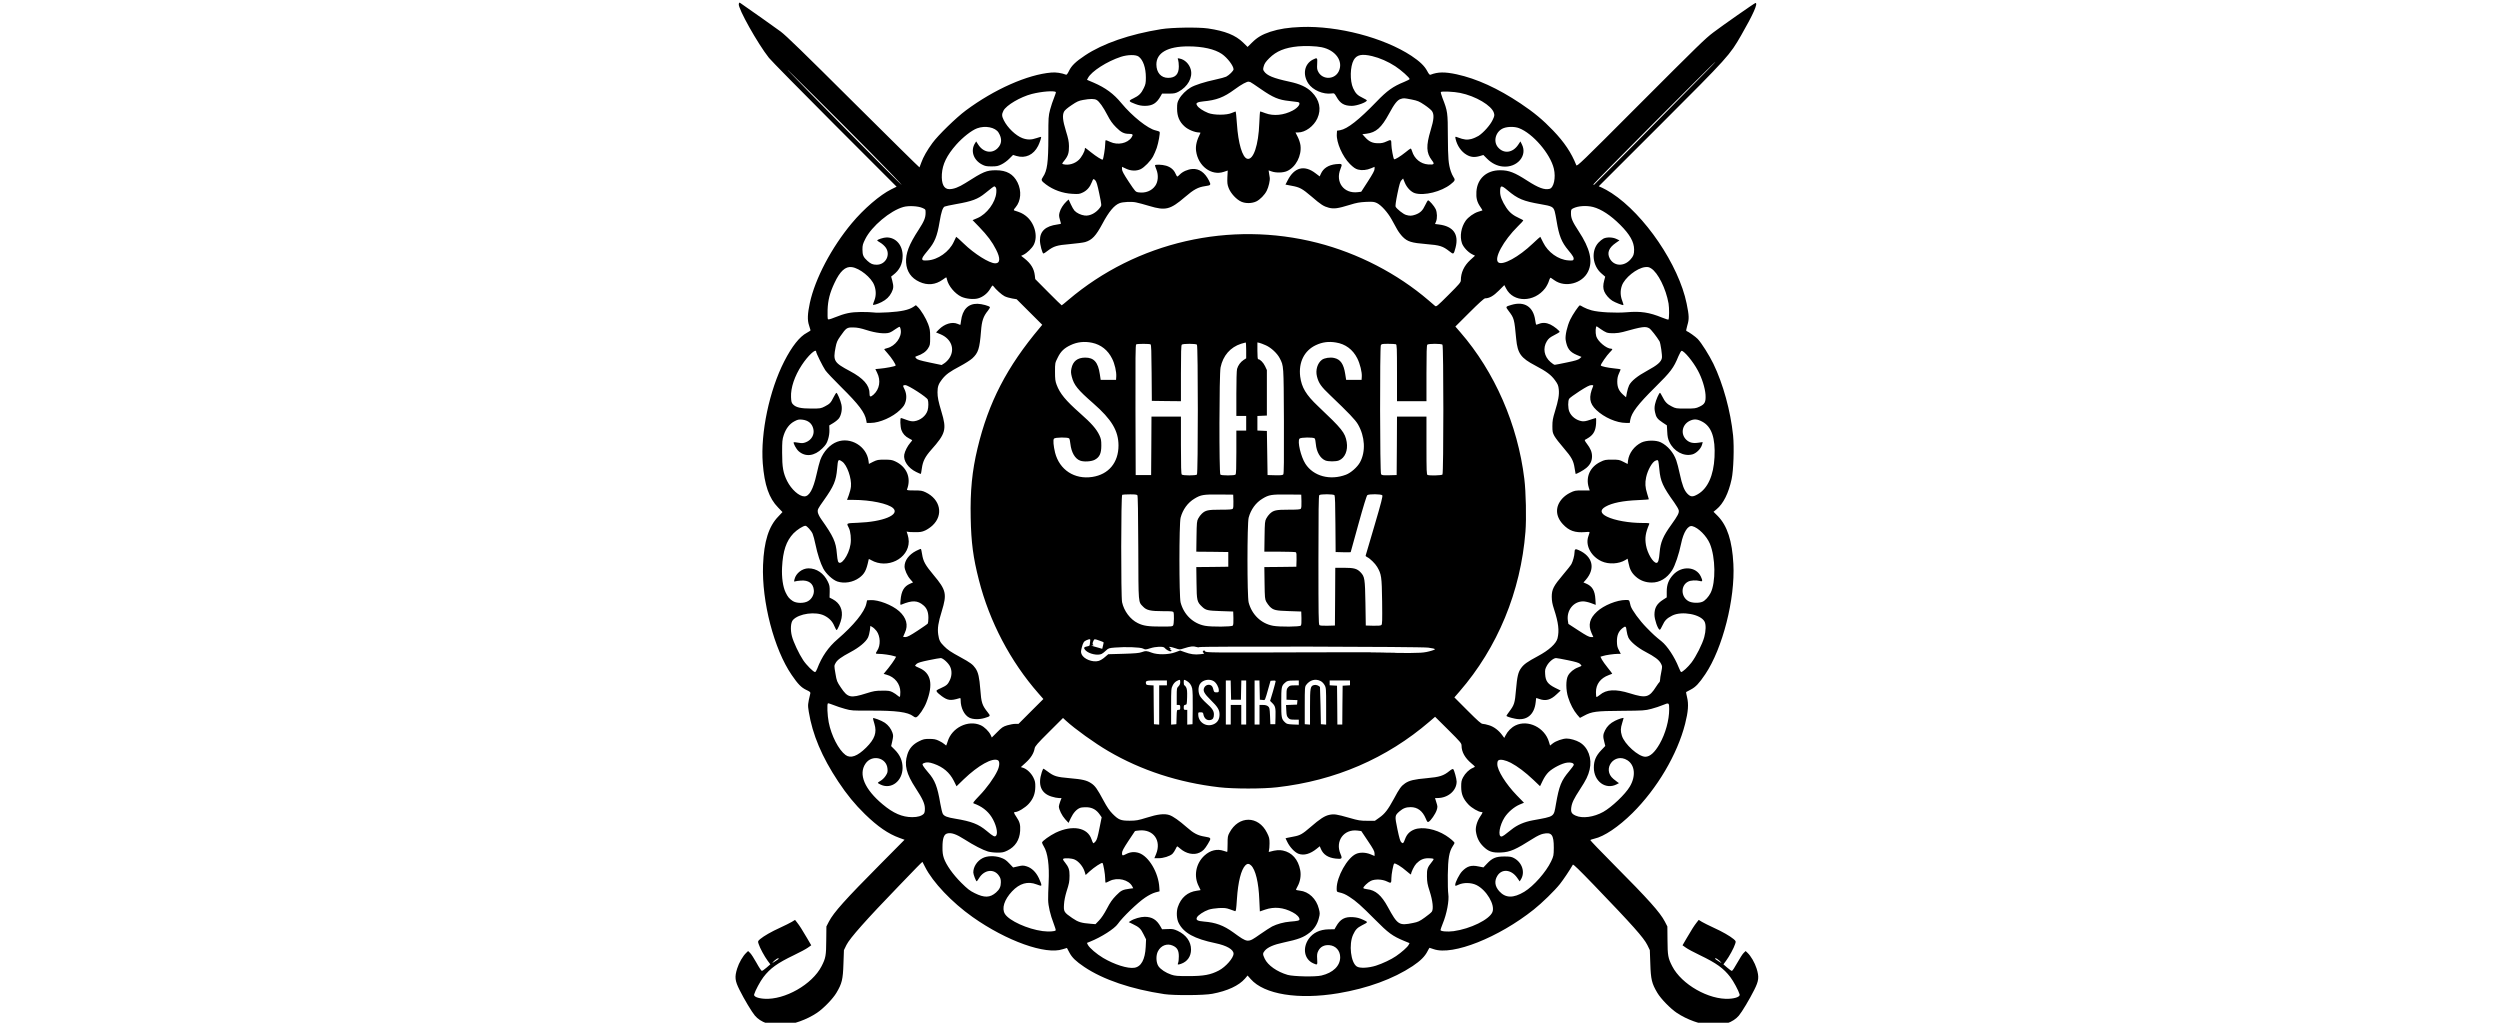 <?xml version="1.0" encoding="UTF-8"?>
<svg xmlns="http://www.w3.org/2000/svg" width="220" height="90" viewBox="0 0 220 90" fill="none">
  <g clip-path="url(#clip0_1_117)">
    <path d="M65.012 0.361C64.944 0.742 66.66 3.816 67.667 5.091C67.858 5.331 70.463 7.979 73.457 10.979L78.902 16.429L78.427 16.663C77.445 17.15 76.013 18.375 74.957 19.644C73.173 21.781 71.729 24.522 71.266 26.659C71.062 27.614 71.037 28.174 71.198 28.636C71.266 28.846 71.327 29.043 71.327 29.067C71.327 29.092 71.179 29.191 71 29.289C70.371 29.616 69.692 30.472 69.012 31.802C67.704 34.358 66.92 38.084 67.123 40.769C67.272 42.685 67.673 43.849 68.475 44.662C68.685 44.877 68.858 45.056 68.858 45.062C68.858 45.068 68.698 45.241 68.5 45.444C67.648 46.312 67.228 47.649 67.148 49.718C67.025 52.946 68.117 57.133 69.667 59.394C70.222 60.207 70.513 60.502 70.951 60.712C71.272 60.86 71.334 60.915 71.309 61.02C71.081 61.981 71.074 62.017 71.173 62.64C71.5 64.647 72.321 66.6 73.766 68.78C74.525 69.926 75.229 70.782 76.118 71.65C77.241 72.74 78.161 73.375 79.143 73.732L79.6 73.898L77.464 76.054C74.371 79.17 73.371 80.285 72.945 81.098L72.723 81.529L72.71 82.73C72.704 84.091 72.661 84.319 72.297 85.027C71.476 86.629 69.062 88.002 67.272 87.891C66.679 87.854 66.308 87.694 66.364 87.509C66.457 87.177 66.901 86.351 67.179 85.988C67.772 85.212 68.401 84.756 69.864 84.054C70.383 83.808 70.932 83.512 71.093 83.395L71.389 83.186L71.031 82.57C70.574 81.788 70.364 81.461 70.142 81.178L69.963 80.95L69.673 81.129C69.513 81.221 69.062 81.449 68.673 81.627C67.87 81.991 67.222 82.367 66.895 82.638C66.685 82.822 66.679 82.829 66.759 83.069C66.864 83.414 67.284 84.183 67.555 84.547L67.79 84.861L67.457 85.15C67.272 85.311 67.086 85.44 67.043 85.44C67 85.44 66.784 85.12 66.574 84.732C66.358 84.344 66.105 83.949 66.006 83.857L65.833 83.691L65.673 83.845C65.37 84.128 65.031 84.719 64.87 85.231C64.636 85.982 64.673 86.308 65.08 87.115C65.487 87.934 66.173 89.074 66.432 89.375C66.932 89.967 67.852 90.287 68.827 90.225C69.803 90.158 70.994 89.733 71.895 89.129C72.451 88.76 73.297 87.891 73.605 87.368C74.093 86.549 74.18 86.191 74.223 84.818L74.266 83.611L74.488 83.155C74.791 82.551 76.223 80.938 79.087 77.975C79.686 77.353 80.402 76.62 80.668 76.337C80.939 76.06 81.168 75.838 81.174 75.844C81.186 75.857 81.285 76.054 81.408 76.294C82.081 77.636 83.767 79.41 85.588 80.698C88.576 82.81 92.026 84.042 93.52 83.531C93.718 83.463 93.885 83.414 93.891 83.42C93.897 83.432 93.996 83.611 94.107 83.826C94.341 84.27 94.675 84.59 95.422 85.095C97.095 86.216 99.552 87.047 102.472 87.485C103.324 87.608 105.953 87.596 106.682 87.454C108.009 87.207 109.028 86.733 109.559 86.117L109.787 85.846L110.065 86.16C111.25 87.509 114.257 87.996 117.781 87.405C120.343 86.974 122.615 86.142 124.313 85.015C125.01 84.547 125.393 84.165 125.628 83.697C125.708 83.537 125.788 83.407 125.801 83.407C125.807 83.407 125.98 83.463 126.177 83.531C127.85 84.103 131.875 82.508 134.974 80.038C135.69 79.472 136.814 78.376 137.277 77.79C137.585 77.396 138.123 76.602 138.413 76.091C138.45 76.035 139.005 76.577 140.258 77.877C143.666 81.418 144.642 82.514 144.963 83.155L145.185 83.611L145.228 84.818C145.271 86.191 145.358 86.549 145.845 87.368C146.154 87.891 147 88.76 147.555 89.129C148.457 89.733 149.648 90.158 150.623 90.225C151.599 90.287 152.519 89.967 153.019 89.375C153.278 89.074 153.963 87.934 154.371 87.115C154.778 86.308 154.815 85.982 154.581 85.231C154.42 84.719 154.08 84.128 153.778 83.845L153.617 83.691L153.445 83.857C153.346 83.949 153.093 84.344 152.877 84.732C152.667 85.12 152.451 85.44 152.408 85.44C152.364 85.44 152.179 85.311 151.994 85.15L151.661 84.861L151.895 84.547C152.167 84.183 152.587 83.414 152.692 83.069C152.772 82.829 152.766 82.822 152.556 82.638C152.229 82.367 151.58 81.991 150.778 81.627C150.389 81.449 149.938 81.221 149.778 81.129L149.488 80.95L149.309 81.178C149.086 81.461 148.876 81.788 148.42 82.57L148.062 83.186L148.358 83.395C148.518 83.512 149.068 83.808 149.586 84.054C151.049 84.756 151.679 85.212 152.272 85.988C152.55 86.351 152.994 87.177 153.087 87.509C153.142 87.694 152.772 87.854 152.179 87.891C150.389 88.002 147.975 86.629 147.154 85.027C146.79 84.319 146.747 84.091 146.74 82.73L146.728 81.529L146.506 81.098C146.086 80.291 145.074 79.158 142.018 76.085C140.863 74.921 139.925 73.947 139.944 73.923C139.956 73.904 140.116 73.849 140.296 73.806C141.166 73.615 142.431 72.759 143.654 71.552C145.827 69.396 147.605 66.39 148.29 63.699C148.562 62.633 148.611 61.962 148.463 61.365C148.407 61.118 148.364 60.915 148.376 60.903C148.389 60.891 148.574 60.792 148.79 60.681C149.228 60.453 149.518 60.139 150.068 59.326C151.586 57.066 152.704 52.699 152.537 49.626C152.432 47.599 152 46.269 151.173 45.419L150.79 45.037L151.056 44.816C151.654 44.329 152.117 43.399 152.383 42.161C152.55 41.391 152.617 39.353 152.512 38.318C152.29 36.169 151.636 33.785 150.778 32.011C150.407 31.254 149.747 30.201 149.401 29.831C149.222 29.64 148.58 29.184 148.413 29.129C148.364 29.117 148.389 28.963 148.487 28.624C148.654 28.082 148.642 27.78 148.426 26.721C147.734 23.315 144.716 18.874 141.82 16.99C141.524 16.805 141.154 16.589 140.987 16.522L140.691 16.392L146.129 10.96C152.099 4.992 152.21 4.869 153.229 3.095C154.278 1.272 154.729 0.262 154.482 0.262C154.414 0.262 151.556 2.258 150.772 2.855C150.037 3.415 149.611 3.828 144.018 9.427C139.166 14.292 138.771 14.674 138.715 14.538C138.283 13.442 137.653 12.506 136.672 11.484C135.783 10.554 134.974 9.882 133.801 9.1C131.813 7.776 129.961 6.926 128.184 6.538C127.146 6.316 126.535 6.322 125.887 6.575C125.813 6.606 125.739 6.526 125.585 6.236C125.35 5.793 124.924 5.392 124.202 4.912C121.763 3.311 117.744 2.258 114.51 2.375C113.368 2.418 112.577 2.541 111.793 2.793C111.059 3.04 110.639 3.286 110.176 3.748L109.787 4.13L109.398 3.748C108.731 3.095 107.812 2.726 106.305 2.504C105.453 2.381 103.12 2.412 102.182 2.566C99.404 3.015 97.052 3.828 95.477 4.881C94.669 5.417 94.292 5.78 94.076 6.23C93.959 6.476 93.866 6.6 93.817 6.575C93.409 6.421 92.922 6.347 92.52 6.384C90.434 6.556 87.489 7.862 84.989 9.722C84.143 10.35 82.55 11.902 82.057 12.58C81.587 13.22 81.242 13.83 81.075 14.304C81.001 14.526 80.927 14.717 80.915 14.729C80.902 14.748 78.291 12.167 75.106 9.002C70.685 4.598 69.173 3.132 68.704 2.781C68.228 2.43 66.123 0.94 65.16 0.274C65.061 0.207 65.043 0.213 65.012 0.361ZM116.3 4.155C117.553 4.413 118.244 5.411 117.8 6.298C117.436 7.012 116.411 7.037 116.022 6.347C115.905 6.132 115.886 6.033 115.911 5.614C115.942 5.066 115.923 5.048 115.534 5.245C114.787 5.626 114.608 6.55 115.133 7.345C115.522 7.93 116.436 8.324 117.177 8.226C117.417 8.195 117.423 8.195 117.615 8.527C117.936 9.106 118.294 9.316 118.961 9.316C119.411 9.316 120.282 8.995 120.282 8.835C120.282 8.804 120.115 8.706 119.911 8.607C119.454 8.392 119.288 8.219 119.072 7.757C118.782 7.111 118.806 5.854 119.127 5.282C119.387 4.82 119.837 4.721 120.745 4.937C121.43 5.103 122.146 5.417 122.782 5.83C123.294 6.162 124.047 6.834 124.047 6.957C124.047 6.988 123.831 7.098 123.566 7.209C122.578 7.61 122.066 7.979 121.134 8.946C119.59 10.547 118.572 11.348 117.93 11.459L117.658 11.502L117.64 11.798C117.59 12.531 118.14 13.781 118.794 14.434C119.109 14.742 119.269 14.853 119.498 14.92C119.85 15.013 120.269 14.976 120.671 14.803L120.961 14.68V14.871C120.961 15.007 120.794 15.315 120.374 15.967L119.788 16.873L119.492 16.91C118.257 17.064 117.485 16.029 117.967 14.853C118.146 14.415 118.121 14.391 117.559 14.446C116.905 14.52 116.46 14.797 116.238 15.29L116.133 15.524L115.781 15.259C114.794 14.489 113.898 14.717 113.312 15.875L113.121 16.244L113.67 16.349C114.38 16.479 114.584 16.589 115.411 17.291C116.251 18.018 116.479 18.16 116.942 18.283C117.393 18.394 117.732 18.351 118.769 18.031C119.38 17.84 119.633 17.797 120.201 17.766C120.819 17.741 120.918 17.753 121.171 17.87C121.553 18.061 122.109 18.677 122.455 19.293C122.609 19.583 122.831 19.983 122.949 20.186C123.06 20.389 123.282 20.685 123.436 20.839C123.856 21.264 124.214 21.375 125.51 21.48C126.714 21.578 126.967 21.658 127.548 22.114C127.918 22.41 127.924 22.41 128.091 21.781C128.393 20.611 127.893 19.915 126.628 19.755L126.282 19.712L126.369 19.503C126.492 19.213 126.474 18.696 126.338 18.4C126.22 18.141 125.776 17.63 125.671 17.63C125.64 17.63 125.523 17.821 125.412 18.061C125.196 18.529 124.98 18.739 124.547 18.893C124.226 19.004 124.047 19.01 123.726 18.911C123.486 18.843 122.924 18.394 122.813 18.191C122.782 18.123 122.831 17.735 122.973 17.045C123.146 16.214 123.22 15.967 123.331 15.857L123.473 15.709L123.621 16.072C123.8 16.509 124.171 16.897 124.517 17.002C125.331 17.242 126.838 16.866 127.653 16.22C128.048 15.906 128.079 15.838 127.912 15.592C127.832 15.475 127.727 15.241 127.671 15.074C127.461 14.415 127.424 13.972 127.412 12.026C127.406 9.888 127.393 9.79 126.936 8.62C126.838 8.355 126.77 8.121 126.795 8.096C126.875 8.016 127.967 8.065 128.492 8.176C129.863 8.453 131.27 9.291 131.462 9.932C131.529 10.147 131.517 10.209 131.35 10.56C131.141 11.009 130.548 11.675 130.11 11.958C129.949 12.056 129.659 12.186 129.461 12.235C129.103 12.327 128.826 12.297 128.288 12.093C128.048 12.001 128.048 12.001 128.091 12.223C128.227 12.826 128.597 13.356 129.072 13.627C129.431 13.836 129.776 13.867 130.245 13.726L130.536 13.639L130.869 13.972C131.27 14.372 131.758 14.612 132.258 14.655C133.511 14.773 134.431 13.701 133.931 12.715L133.795 12.444L133.604 12.734C133.128 13.454 132.344 13.559 131.832 12.974C131.363 12.444 131.622 11.539 132.32 11.274C132.69 11.133 133.295 11.133 133.665 11.274C134.888 11.736 136.431 13.534 136.74 14.846C136.925 15.635 136.734 16.528 136.357 16.62C135.919 16.731 135.375 16.528 134.419 15.912C133.276 15.173 132.789 14.982 132.005 14.982C130.813 14.982 129.998 15.721 129.924 16.866C129.887 17.421 129.98 17.784 130.264 18.197C130.381 18.363 130.468 18.511 130.455 18.517C130.443 18.523 130.276 18.579 130.085 18.634C129.702 18.751 129.208 19.102 128.98 19.422C128.579 19.989 128.443 20.796 128.653 21.406C128.77 21.744 129.171 22.182 129.542 22.373L129.801 22.502L129.387 22.878C128.838 23.383 128.554 23.992 128.554 24.67C128.554 24.842 128.424 24.996 127.474 25.945C126.474 26.942 126.393 27.01 126.288 26.924C126.227 26.869 125.967 26.647 125.714 26.431C122.961 24.072 119.51 22.286 115.93 21.369C108.238 19.398 100.033 21.282 94.014 26.394C93.712 26.653 93.446 26.869 93.428 26.869C93.409 26.869 92.878 26.351 92.243 25.711L91.1 24.559L91.064 24.239C90.996 23.641 90.718 23.192 90.15 22.742L89.86 22.514L90.07 22.416C90.372 22.268 90.823 21.837 90.971 21.541C91.372 20.765 91.033 19.57 90.249 18.979C89.971 18.77 89.792 18.69 89.242 18.517C89.187 18.499 89.224 18.412 89.372 18.246C89.841 17.692 89.915 16.811 89.545 16.06C89.174 15.315 88.582 14.982 87.637 14.982C86.81 14.988 86.557 15.087 84.946 16.115C84.365 16.479 83.927 16.645 83.538 16.645C83.063 16.645 82.834 16.183 82.884 15.321C82.939 14.446 83.316 13.676 84.149 12.728C84.724 12.081 85.501 11.471 85.983 11.293C86.699 11.028 87.582 11.2 87.872 11.668C88.199 12.198 88.168 12.666 87.785 13.048C87.279 13.553 86.52 13.411 86.082 12.722L85.903 12.444L85.81 12.592C85.384 13.245 85.65 14.076 86.415 14.477C86.687 14.618 86.804 14.643 87.254 14.643C87.711 14.643 87.829 14.618 88.137 14.464C88.341 14.366 88.65 14.144 88.823 13.96L89.15 13.633L89.446 13.726C90.242 13.96 90.952 13.633 91.354 12.839C91.496 12.555 91.656 12.081 91.613 12.044C91.607 12.032 91.434 12.081 91.23 12.149C90.761 12.315 90.397 12.315 89.971 12.155C89.391 11.939 88.662 11.243 88.335 10.584C88.15 10.209 88.144 10.061 88.304 9.741C88.551 9.26 89.798 8.527 90.798 8.269C91.675 8.047 92.767 7.961 92.915 8.102C92.934 8.121 92.86 8.343 92.761 8.595C92.656 8.841 92.496 9.322 92.409 9.648C92.261 10.227 92.255 10.326 92.255 12.05C92.255 14.304 92.156 15.025 91.78 15.573C91.594 15.85 91.613 15.9 92.039 16.226C92.687 16.712 93.514 17.014 94.366 17.057C94.928 17.088 94.99 17.082 95.311 16.928C95.663 16.75 95.916 16.46 96.082 16.029C96.2 15.721 96.231 15.703 96.385 15.869C96.49 15.98 96.57 16.251 96.737 17.045C96.947 18.067 96.947 18.074 96.829 18.234C96.471 18.733 95.928 19.022 95.459 18.967C95.119 18.924 94.755 18.751 94.558 18.542C94.484 18.462 94.335 18.209 94.23 17.975L94.039 17.556L93.848 17.729C93.558 18.006 93.317 18.388 93.243 18.696C93.181 18.924 93.187 19.035 93.267 19.312C93.323 19.496 93.366 19.663 93.366 19.681C93.366 19.7 93.218 19.73 93.045 19.755C92.002 19.897 91.52 20.34 91.514 21.147C91.514 21.517 91.724 22.311 91.823 22.311C91.86 22.311 92.014 22.212 92.175 22.083C92.736 21.658 93.002 21.578 94.15 21.48C94.718 21.43 95.329 21.35 95.496 21.301C96.107 21.116 96.434 20.765 97.014 19.687C97.576 18.628 98.058 18.049 98.527 17.877C98.811 17.766 99.57 17.729 99.959 17.809C100.163 17.846 100.7 17.994 101.151 18.129C102.564 18.554 102.984 18.449 104.262 17.353C105.058 16.669 105.423 16.472 106.052 16.38C106.571 16.306 106.583 16.281 106.386 15.887C106.021 15.173 105.527 14.828 104.923 14.871C104.521 14.902 104.071 15.099 103.817 15.364C103.725 15.456 103.632 15.536 103.608 15.536C103.577 15.536 103.503 15.419 103.441 15.271C103.293 14.933 103.009 14.699 102.614 14.582C102.262 14.477 101.638 14.458 101.638 14.551C101.638 14.582 101.694 14.754 101.768 14.933C101.959 15.413 101.916 15.992 101.663 16.349C101.348 16.799 100.799 17.014 100.194 16.928C99.922 16.885 99.922 16.879 99.329 15.992C98.879 15.308 98.737 15.043 98.737 14.889V14.68L99.095 14.846C99.521 15.05 100.002 15.062 100.373 14.889C100.7 14.736 101.256 14.163 101.472 13.762C101.564 13.59 101.712 13.251 101.793 13.017C101.947 12.555 102.101 11.693 102.046 11.601C102.021 11.57 101.873 11.514 101.7 11.477C101.015 11.33 99.638 10.233 98.675 9.069C97.996 8.244 97.286 7.727 96.249 7.277L95.656 7.025L95.743 6.858C96.052 6.273 97.416 5.399 98.644 4.998C99.237 4.807 99.953 4.795 100.2 4.98C100.595 5.269 100.836 5.965 100.836 6.821C100.836 7.302 100.811 7.425 100.657 7.745C100.435 8.219 100.218 8.429 99.737 8.657C99.274 8.872 99.293 8.922 99.916 9.156C100.225 9.273 100.465 9.316 100.762 9.316C101.422 9.31 101.78 9.088 102.132 8.466L102.262 8.238H102.83C103.324 8.238 103.441 8.213 103.706 8.072C104.521 7.64 104.978 6.821 104.787 6.113C104.657 5.633 104.262 5.238 103.805 5.152C103.614 5.115 103.614 5.115 103.676 5.275C103.706 5.368 103.737 5.626 103.737 5.848C103.737 6.532 103.435 6.852 102.793 6.852C102.169 6.852 101.762 6.384 101.762 5.67C101.762 4.647 102.756 4.081 104.552 4.081C105.836 4.081 106.898 4.321 107.528 4.752C108.009 5.085 108.552 5.793 108.552 6.101C108.552 6.23 108.17 6.612 107.904 6.747C107.805 6.797 107.373 6.914 106.947 7.006C106.003 7.209 105.157 7.48 104.787 7.696C104.379 7.936 103.966 8.343 103.762 8.712C103.601 9.002 103.583 9.1 103.583 9.562C103.583 10.233 103.787 10.726 104.25 11.133C104.552 11.41 105.151 11.656 105.509 11.656C105.595 11.656 105.651 11.675 105.639 11.699C105.311 12.34 105.194 12.82 105.256 13.288C105.429 14.612 106.602 15.493 107.694 15.123L108.04 15.007L108.009 15.598C107.991 16.09 108.003 16.238 108.12 16.54C108.299 17.014 108.812 17.569 109.244 17.753C109.627 17.92 110.176 17.907 110.559 17.723C110.886 17.562 111.287 17.156 111.472 16.786C111.639 16.466 111.775 15.85 111.738 15.635C111.719 15.567 111.695 15.388 111.676 15.253L111.639 14.994L111.905 15.087C112.287 15.222 112.911 15.21 113.256 15.056C114.028 14.717 114.559 13.701 114.442 12.789C114.417 12.592 114.312 12.266 114.201 12.05L114.003 11.656H114.232C114.868 11.656 115.615 11.108 115.93 10.412C116.294 9.611 116.121 8.786 115.442 8.109C114.991 7.659 114.405 7.388 113.454 7.185C112.053 6.883 111.485 6.649 111.232 6.267C111.139 6.132 111.139 6.076 111.213 5.817C111.275 5.596 111.386 5.429 111.695 5.121C112.318 4.499 113.071 4.191 114.226 4.081C114.831 4.019 115.843 4.056 116.3 4.155ZM150.185 6.249C146.598 9.901 140.314 16.251 140.277 16.263C140.246 16.275 140.221 16.257 140.221 16.22C140.221 16.152 150.889 5.436 150.951 5.436C150.975 5.436 150.63 5.805 150.185 6.249ZM76.593 13.405C78.161 14.988 79.396 16.281 79.34 16.269C79.248 16.244 70.124 7.049 69.352 6.205C68.821 5.62 73.463 10.233 76.593 13.405ZM110.028 7.222C110.053 7.222 110.466 7.499 110.954 7.838C112.028 8.583 112.528 8.792 113.442 8.885C113.794 8.922 114.139 8.965 114.22 8.983C114.528 9.045 114.281 9.451 113.757 9.728C112.979 10.141 112.071 10.233 111.355 9.962C111.133 9.876 110.923 9.808 110.898 9.808C110.874 9.808 110.837 10.27 110.818 10.837C110.75 12.765 110.299 14.107 109.762 13.972C109.33 13.867 108.96 12.611 108.849 10.899C108.812 10.301 108.756 9.808 108.731 9.808C108.707 9.808 108.552 9.87 108.386 9.944C107.954 10.141 106.824 10.141 106.324 9.944C105.867 9.759 105.447 9.482 105.342 9.279C105.262 9.137 105.262 9.112 105.367 9.039C105.429 8.989 105.663 8.94 105.886 8.922C107.04 8.817 107.694 8.57 108.645 7.868C109.244 7.425 109.769 7.142 109.898 7.191C109.948 7.209 110.003 7.222 110.028 7.222ZM124.214 8.755C124.763 8.866 124.881 8.915 125.35 9.229C125.64 9.42 125.936 9.667 126.011 9.771C126.22 10.079 126.19 10.504 125.893 11.477C125.486 12.832 125.51 13.454 125.998 14.095C126.27 14.446 126.22 14.508 125.671 14.471C125.01 14.421 124.461 13.966 124.263 13.307C124.226 13.171 124.171 13.066 124.134 13.073C124.103 13.073 123.905 13.22 123.696 13.393C123.239 13.762 122.739 14.07 122.677 14.009C122.609 13.935 122.442 13.036 122.442 12.74C122.442 12.278 122.418 12.26 122.023 12.444C121.757 12.568 121.578 12.611 121.269 12.604C120.782 12.604 120.473 12.463 120.127 12.075L119.887 11.81L120.251 11.767C121.097 11.656 121.566 11.243 122.239 9.999C122.702 9.137 122.979 8.786 123.27 8.706C123.541 8.626 123.541 8.626 124.214 8.755ZM96.508 8.798C96.737 8.934 97.082 9.414 97.459 10.141C97.7 10.609 97.885 10.868 98.212 11.2C98.657 11.65 98.916 11.779 99.36 11.779C99.7 11.779 99.743 11.847 99.57 12.1C99.218 12.617 98.36 12.796 97.7 12.488C97.515 12.401 97.342 12.334 97.311 12.334C97.28 12.334 97.255 12.5 97.255 12.703C97.255 13.023 97.101 13.984 97.039 14.046C96.99 14.095 96.465 13.769 96.021 13.411C95.749 13.19 95.508 13.011 95.496 13.011C95.477 13.011 95.465 13.06 95.465 13.116C95.465 13.319 95.175 13.842 94.934 14.07C94.576 14.415 94.014 14.569 93.57 14.452C93.44 14.415 93.44 14.403 93.675 14.114C93.996 13.713 94.076 13.442 94.07 12.857C94.064 12.469 94.008 12.186 93.804 11.533C93.52 10.609 93.471 10.141 93.638 9.821C93.7 9.698 93.946 9.488 94.298 9.254C94.761 8.94 94.922 8.866 95.298 8.798C95.928 8.681 96.311 8.681 96.508 8.798ZM87.625 16.491C87.674 16.552 87.693 16.712 87.674 16.947C87.613 17.803 86.835 18.85 86.007 19.195L85.588 19.373L86.162 19.965C86.903 20.734 87.316 21.289 87.656 21.966C88.051 22.736 88.02 23.173 87.576 23.173C87.057 23.167 85.736 22.336 84.81 21.436C84.458 21.091 84.156 20.827 84.143 20.839C84.131 20.851 84.032 21.055 83.933 21.282C83.538 22.151 82.532 22.865 81.624 22.915C81.291 22.933 81.198 22.921 81.168 22.847C81.118 22.718 81.198 22.588 81.637 22.058C82.26 21.319 82.47 20.808 82.686 19.509C82.828 18.653 82.958 18.271 83.125 18.178C83.192 18.148 83.637 18.049 84.125 17.963C85.538 17.716 86.051 17.526 86.693 17.002C87.199 16.589 87.452 16.398 87.501 16.398C87.526 16.398 87.582 16.442 87.625 16.491ZM132.671 16.75C133.56 17.501 134.048 17.704 135.585 17.969C136.567 18.135 136.696 18.203 136.814 18.603C136.851 18.727 136.925 19.108 136.98 19.447C137.19 20.741 137.419 21.313 138.011 22.021C138.431 22.52 138.524 22.687 138.468 22.841C138.437 22.927 138.363 22.939 138.011 22.915C137.129 22.853 136.215 22.2 135.795 21.332C135.672 21.073 135.561 20.851 135.548 20.839C135.542 20.827 135.24 21.098 134.882 21.436C133.647 22.613 132.246 23.377 131.857 23.093C131.431 22.773 132.295 21.178 133.579 19.909C133.838 19.657 134.048 19.429 134.048 19.404C134.048 19.373 133.894 19.287 133.709 19.207C133.153 18.954 132.844 18.708 132.548 18.265C132.178 17.698 132.011 17.267 132.011 16.897C132.011 16.288 132.097 16.263 132.671 16.75ZM81.162 18.295C81.452 18.425 81.452 18.425 81.452 18.727C81.452 19.158 81.322 19.478 80.841 20.217C79.995 21.51 79.686 22.311 79.736 23.099C79.785 23.894 80.186 24.473 80.915 24.805C81.624 25.132 82.322 25.064 82.952 24.614C83.112 24.497 83.254 24.405 83.267 24.405C83.285 24.405 83.316 24.497 83.335 24.602C83.458 25.156 84.026 25.84 84.594 26.111C84.995 26.296 85.662 26.37 86.063 26.259C86.489 26.142 86.89 25.828 87.125 25.434C87.322 25.101 87.347 25.082 87.421 25.187C87.637 25.477 88.162 25.951 88.403 26.068C88.545 26.142 88.847 26.228 89.063 26.265L89.465 26.333L90.594 27.46L91.718 28.581L91.52 28.821C88.606 32.282 86.983 35.417 86.02 39.457C85.544 41.447 85.372 43.19 85.421 45.573C85.464 47.747 85.637 49.072 86.143 51.042C87.076 54.707 88.915 58.205 91.385 61.02L91.817 61.513L90.724 62.603L89.631 63.699H89.347C89.187 63.699 88.866 63.761 88.637 63.828C88.255 63.945 88.162 64.013 87.748 64.432L87.279 64.9L87.174 64.672C87.02 64.352 86.612 63.951 86.291 63.816C85.193 63.329 83.76 64.038 83.396 65.245C83.335 65.442 83.273 65.608 83.26 65.608C83.248 65.608 83.174 65.547 83.1 65.479C83.026 65.405 82.81 65.276 82.625 65.189C82.347 65.054 82.192 65.029 81.791 65.023C81.353 65.023 81.248 65.048 80.884 65.226C80.34 65.491 80.007 65.867 79.847 66.397C79.556 67.32 79.748 68.084 80.587 69.371C81.198 70.307 81.39 70.732 81.39 71.163C81.39 71.41 81.359 71.545 81.285 71.619C81.094 71.81 80.754 71.909 80.279 71.909C79.402 71.909 78.612 71.57 77.674 70.782C76.087 69.457 75.525 68.139 76.161 67.203C76.729 66.36 78.025 66.661 78.1 67.653C78.124 67.936 78.1 68.016 77.939 68.269C77.84 68.429 77.643 68.62 77.507 68.7C77.365 68.78 77.254 68.866 77.254 68.891C77.254 68.915 77.371 68.996 77.519 69.057C78.445 69.482 79.414 68.731 79.427 67.585C79.427 66.957 79.211 66.446 78.729 65.965L78.421 65.657L78.525 65.202C78.612 64.789 78.618 64.721 78.532 64.469C78.408 64.124 78.18 63.822 77.871 63.606C77.575 63.403 76.822 63.12 76.822 63.212C76.822 63.249 76.877 63.471 76.951 63.705C77.18 64.463 76.982 65.035 76.217 65.793C75.451 66.55 74.859 66.766 74.408 66.44C73.803 65.99 73.155 64.74 72.926 63.557C72.809 62.96 72.766 61.944 72.858 61.894C72.883 61.876 73.099 61.944 73.346 62.042C73.587 62.141 74.044 62.295 74.365 62.381C74.92 62.535 74.994 62.541 76.624 62.535C78.865 62.523 79.896 62.664 80.365 63.028C80.489 63.126 80.569 63.145 80.655 63.108C80.859 63.009 81.322 62.332 81.519 61.82C82.149 60.213 81.933 59.209 80.877 58.772C80.68 58.692 80.526 58.605 80.526 58.587C80.526 58.562 80.587 58.489 80.668 58.415C80.766 58.322 81.056 58.236 81.717 58.1C82.217 57.996 82.699 57.91 82.785 57.91C82.983 57.91 83.477 58.359 83.618 58.679C83.779 59.024 83.767 59.474 83.588 59.85C83.409 60.231 83.31 60.324 82.791 60.558C82.409 60.73 82.378 60.755 82.439 60.872C82.476 60.94 82.674 61.118 82.878 61.266C83.396 61.642 83.656 61.679 84.403 61.451C84.526 61.408 84.538 61.426 84.538 61.623C84.538 62.288 84.853 62.929 85.291 63.151C85.612 63.317 86.156 63.329 86.637 63.188C87.174 63.028 87.18 63.009 86.933 62.701C86.427 62.067 86.353 61.851 86.267 60.669C86.186 59.616 86.088 59.166 85.841 58.809C85.606 58.47 85.39 58.31 84.532 57.842C83.662 57.368 83.402 57.195 83.069 56.856C82.723 56.511 82.637 56.345 82.563 55.834C82.489 55.286 82.557 54.812 82.878 53.777C83.341 52.268 83.267 51.929 82.162 50.611C81.421 49.724 81.242 49.404 81.143 48.764C81.106 48.529 81.063 48.32 81.044 48.308C81.026 48.289 80.834 48.363 80.612 48.48C79.982 48.807 79.6 49.324 79.6 49.854C79.6 50.137 79.84 50.679 80.1 50.968L80.347 51.252L80.081 51.369C79.55 51.603 79.316 52.009 79.248 52.822C79.211 53.223 79.217 53.247 79.328 53.204C80.279 52.81 80.742 52.828 81.26 53.266C81.563 53.518 81.699 53.857 81.699 54.368C81.699 54.602 81.674 54.83 81.649 54.867C81.624 54.91 81.217 55.194 80.748 55.501C80.1 55.926 79.84 56.062 79.68 56.062C79.569 56.062 79.476 56.05 79.476 56.037C79.476 56.025 79.544 55.865 79.63 55.68C79.945 55.015 79.766 54.362 79.124 53.783C78.507 53.235 77.285 52.767 76.599 52.81L76.303 52.828L76.235 53.136C76.069 53.869 75.124 55.027 73.71 56.247C72.895 56.943 72.315 57.786 71.914 58.846C71.852 59.012 71.772 59.141 71.722 59.141C71.581 59.141 70.963 58.525 70.679 58.094C70.309 57.54 69.821 56.499 69.692 56C69.537 55.415 69.58 54.769 69.784 54.553C70.309 53.986 71.784 53.789 72.55 54.177C72.976 54.393 73.26 54.688 73.426 55.101C73.507 55.292 73.593 55.446 73.618 55.446C73.704 55.446 73.994 54.756 74.056 54.393C74.192 53.666 73.914 53.069 73.278 52.73L73 52.588L73.013 52.059C73.019 51.603 73 51.492 72.846 51.178C72.494 50.445 71.858 50.014 71.142 50.014C70.593 50.02 70.049 50.439 69.92 50.962C69.864 51.178 69.871 51.203 69.957 51.166C70.019 51.141 70.247 51.104 70.469 51.092C71.155 51.036 71.568 51.338 71.618 51.929C71.655 52.311 71.439 52.711 71.105 52.902C70.741 53.112 70.074 53.099 69.753 52.884C69.451 52.681 69.327 52.533 69.136 52.139C68.895 51.64 68.778 50.808 68.821 49.934C68.895 48.474 69.185 47.612 69.827 46.934C70.142 46.614 70.679 46.269 70.877 46.269C71.006 46.269 71.395 46.7 71.513 46.977C71.574 47.119 71.686 47.544 71.76 47.907C71.932 48.739 72.198 49.564 72.451 50.038C72.698 50.5 73.284 51.036 73.686 51.172C74.303 51.375 75.056 51.246 75.606 50.851C76.075 50.513 76.241 50.192 76.427 49.306C76.451 49.17 76.451 49.17 76.655 49.287C78.069 50.106 79.97 49.17 79.97 47.649C79.97 47.476 79.927 47.212 79.877 47.07C79.766 46.762 79.766 46.743 79.847 46.793C79.877 46.811 80.168 46.83 80.489 46.83C80.989 46.836 81.124 46.811 81.415 46.682C81.606 46.596 81.896 46.398 82.063 46.238C83.044 45.321 82.76 43.941 81.452 43.319C81.149 43.177 81.038 43.159 80.445 43.159C79.908 43.159 79.791 43.141 79.816 43.073C80.211 42.05 79.791 41.059 78.76 40.591C78.513 40.474 78.353 40.449 77.84 40.449C77.272 40.449 77.186 40.468 76.84 40.634L76.464 40.825L76.427 40.541C76.254 39.267 74.852 38.429 73.661 38.879C73.044 39.106 72.463 39.735 72.186 40.474C72.118 40.665 71.963 41.243 71.852 41.761C71.562 43.06 71.216 43.682 70.784 43.682C70.321 43.682 69.642 43.073 69.266 42.328C68.92 41.632 68.827 41.114 68.827 39.833C68.827 38.842 68.84 38.681 68.969 38.287C69.161 37.714 69.475 37.302 69.908 37.074C70.198 36.92 70.296 36.901 70.574 36.926C71.124 36.981 71.463 37.265 71.574 37.745C71.692 38.238 71.414 38.724 70.92 38.915C70.679 39.008 70.574 39.014 70.259 38.959C70.049 38.922 69.864 38.903 69.852 38.915C69.778 38.977 70.068 39.519 70.278 39.704C70.871 40.233 71.667 40.147 72.358 39.464C72.679 39.143 72.754 39.026 72.871 38.657C72.957 38.373 72.994 38.102 72.988 37.838L72.976 37.437L73.334 37.222C73.537 37.099 73.76 36.908 73.84 36.797C74.044 36.495 74.13 35.99 74.044 35.602C73.97 35.232 73.679 34.567 73.605 34.567C73.575 34.567 73.463 34.74 73.358 34.949C73.105 35.454 73.037 35.528 72.593 35.762C72.229 35.947 72.204 35.953 71.389 35.953C70.457 35.953 70.037 35.855 69.778 35.577C69.654 35.448 69.63 35.343 69.611 34.943C69.574 34.136 69.92 33.095 70.556 32.128C71.099 31.297 71.821 30.625 71.821 30.952C71.821 31.075 72.402 32.245 72.63 32.584C72.735 32.744 73.371 33.416 74.037 34.075C75.569 35.59 76.106 36.298 76.229 36.981L76.272 37.216H76.63C77.402 37.216 78.569 36.698 79.204 36.076C79.519 35.768 79.606 35.639 79.692 35.349C79.803 34.968 79.76 34.567 79.569 34.198C79.433 33.939 79.451 33.89 79.668 33.89C79.921 33.89 81.563 34.949 81.643 35.165C81.717 35.368 81.711 35.83 81.631 36.113C81.483 36.6 80.995 36.994 80.452 37.068C80.254 37.092 80.081 37.062 79.76 36.945C79.532 36.858 79.316 36.785 79.285 36.785C79.192 36.785 79.223 37.548 79.322 37.838C79.439 38.164 79.668 38.417 80.001 38.583C80.137 38.651 80.26 38.718 80.272 38.731C80.285 38.743 80.211 38.848 80.1 38.971C79.865 39.242 79.63 39.698 79.575 39.999C79.476 40.541 79.915 41.188 80.624 41.533C80.841 41.644 81.032 41.718 81.038 41.705C81.05 41.693 81.087 41.465 81.124 41.207C81.211 40.584 81.408 40.197 81.945 39.587C83.223 38.152 83.322 37.794 82.847 36.23C82.575 35.325 82.501 34.955 82.501 34.518C82.501 34.019 82.588 33.785 82.902 33.379C83.248 32.941 83.569 32.707 84.501 32.215C84.909 31.999 85.384 31.697 85.563 31.537C86.088 31.05 86.205 30.693 86.329 29.147C86.396 28.242 86.532 27.835 86.94 27.337C87.045 27.201 87.125 27.066 87.112 27.029C87.076 26.924 86.39 26.739 86.02 26.733C85.193 26.721 84.693 27.238 84.569 28.248C84.544 28.439 84.52 28.593 84.507 28.593C84.501 28.593 84.384 28.55 84.254 28.494C83.779 28.297 83.112 28.501 82.625 28.993L82.371 29.252L82.773 29.418C83.717 29.819 84.057 30.718 83.551 31.506C83.452 31.66 83.26 31.863 83.118 31.956L82.865 32.122L81.803 31.9C80.933 31.716 80.723 31.648 80.624 31.537C80.513 31.395 80.513 31.395 80.686 31.334C81.174 31.168 81.483 30.952 81.668 30.656C81.847 30.373 81.853 30.33 81.853 29.677C81.853 29.08 81.828 28.932 81.674 28.513C81.489 28.014 81.026 27.25 80.754 27.004L80.6 26.856L80.359 27.016C79.964 27.275 79.303 27.417 78.18 27.485C77.618 27.521 77.038 27.528 76.883 27.497C76.729 27.472 76.229 27.454 75.772 27.454C74.846 27.466 74.395 27.558 73.439 27.94C73.044 28.1 72.889 28.137 72.852 28.082C72.828 28.039 72.815 27.675 72.828 27.269C72.858 26.419 73.025 25.766 73.433 24.904C73.914 23.869 74.395 23.426 74.957 23.506C75.655 23.598 76.686 24.43 76.933 25.101C77.106 25.551 77.106 26.031 76.945 26.438C76.877 26.61 76.822 26.776 76.822 26.807C76.822 26.881 77.223 26.764 77.575 26.585C77.995 26.376 78.272 26.105 78.451 25.748C78.637 25.378 78.649 25.206 78.519 24.701L78.421 24.337L78.593 24.202C79.161 23.771 79.427 23.235 79.433 22.527C79.439 21.578 78.847 20.894 78.025 20.894C77.76 20.894 77.192 21.079 77.192 21.165C77.192 21.178 77.316 21.264 77.47 21.356C77.624 21.443 77.834 21.634 77.933 21.769C78.402 22.41 77.945 23.296 77.149 23.296C76.803 23.296 76.63 23.223 76.328 22.951C75.976 22.631 75.896 22.453 75.896 21.954C75.896 21.578 75.927 21.467 76.149 21.024C76.704 19.915 78.34 18.536 79.495 18.215C79.945 18.086 80.779 18.129 81.162 18.295ZM140.191 18.215C140.913 18.406 141.734 18.942 142.573 19.78C143.432 20.636 143.796 21.289 143.802 21.954C143.802 22.379 143.746 22.539 143.487 22.828C142.907 23.487 142.006 23.438 141.647 22.724C141.407 22.237 141.58 21.8 142.185 21.381L142.512 21.153L142.24 21.024C141.919 20.87 141.407 20.851 141.11 20.993C140.999 21.048 140.796 21.209 140.66 21.356C139.999 22.077 140.129 23.389 140.938 24.072L141.259 24.35L141.172 24.67C141.061 25.082 141.061 25.384 141.178 25.655C141.296 25.939 141.604 26.29 141.888 26.468C142.135 26.622 142.814 26.887 142.857 26.844C142.876 26.826 142.827 26.653 142.752 26.456C142.586 26.025 142.573 25.581 142.722 25.15C142.95 24.46 144.043 23.586 144.771 23.506C145.012 23.481 145.111 23.5 145.296 23.617C145.901 23.992 146.605 25.403 146.833 26.709C146.901 27.103 146.895 28.057 146.821 28.125C146.802 28.143 146.549 28.063 146.259 27.946C145.129 27.485 144.382 27.374 143.154 27.478C142.172 27.558 140.697 27.485 140.067 27.312C139.826 27.25 139.505 27.121 139.351 27.035C139.197 26.942 139.055 26.869 139.03 26.869C138.944 26.869 138.388 27.688 138.178 28.131C137.906 28.704 137.721 29.529 137.777 29.911C137.9 30.656 138.129 30.97 138.752 31.235L139.172 31.408L139.018 31.549C138.9 31.66 138.647 31.74 137.894 31.894C137.357 32.005 136.876 32.104 136.82 32.104C136.764 32.104 136.598 31.993 136.443 31.857C135.875 31.365 135.752 30.632 136.122 30.028C136.271 29.788 136.394 29.689 136.764 29.498C137.017 29.369 137.234 29.24 137.246 29.215C137.277 29.129 136.758 28.71 136.431 28.556C136.067 28.39 135.746 28.371 135.425 28.501C135.301 28.55 135.19 28.581 135.178 28.569C135.166 28.556 135.128 28.378 135.098 28.174C134.931 26.986 134.147 26.487 132.999 26.832C132.474 26.986 132.474 26.986 132.758 27.361C133.246 28.008 133.258 28.051 133.425 29.831C133.548 31.106 133.832 31.5 135.098 32.165C136.098 32.689 136.505 32.997 136.845 33.471C137.092 33.81 137.135 33.921 137.172 34.266C137.221 34.752 137.135 35.232 136.838 36.199C136.647 36.821 136.61 37.031 136.61 37.493C136.61 37.992 136.629 38.078 136.789 38.373C136.888 38.552 137.252 39.026 137.598 39.42C138.308 40.246 138.468 40.535 138.567 41.207C138.604 41.465 138.647 41.687 138.653 41.699C138.69 41.748 139.357 41.385 139.592 41.182C139.944 40.886 140.098 40.566 140.098 40.16C140.098 39.784 139.968 39.464 139.635 39.032C139.493 38.854 139.431 38.718 139.474 38.706C139.512 38.694 139.678 38.595 139.839 38.49C140.246 38.213 140.419 37.868 140.456 37.265C140.475 37 140.462 36.785 140.438 36.785C140.407 36.785 140.178 36.858 139.919 36.945C139.579 37.062 139.394 37.092 139.215 37.068C138.715 36.988 138.277 36.655 138.098 36.218C137.974 35.922 137.968 35.257 138.092 35.085C138.141 35.011 138.548 34.715 139.005 34.419C139.61 34.031 139.888 33.89 140.036 33.89C140.203 33.89 140.228 33.908 140.191 33.995C139.789 34.955 139.863 35.497 140.481 36.082C141.16 36.735 142.265 37.216 143.08 37.216H143.419L143.462 36.951C143.574 36.316 144.129 35.584 145.654 34.075C147.024 32.72 147.284 32.381 147.703 31.346C147.815 31.087 147.938 30.872 147.981 30.872C148.204 30.872 148.994 31.82 149.413 32.609C149.772 33.268 150.043 34.136 150.086 34.727C150.123 35.38 150.031 35.565 149.555 35.787C149.228 35.941 149.148 35.953 148.339 35.953C147.506 35.953 147.463 35.947 147.117 35.768C146.703 35.565 146.512 35.362 146.284 34.894C146.191 34.715 146.105 34.567 146.08 34.567C146 34.567 145.716 35.208 145.642 35.571C145.586 35.842 145.586 36.002 145.642 36.273C145.734 36.723 145.851 36.877 146.314 37.185L146.685 37.431L146.716 37.985C146.734 38.41 146.777 38.62 146.901 38.885C147.284 39.716 148.16 40.19 148.926 39.987C149.265 39.895 149.667 39.507 149.772 39.156C149.815 39.026 149.839 38.909 149.833 38.903C149.827 38.897 149.654 38.922 149.451 38.959C148.981 39.032 148.654 38.952 148.383 38.688C147.876 38.189 148.018 37.376 148.679 37.043C149.062 36.852 149.358 36.871 149.796 37.105C150.623 37.542 150.963 38.54 150.877 40.233C150.796 41.847 150.278 42.999 149.395 43.498C148.957 43.75 148.778 43.738 148.487 43.442C148.204 43.141 148.037 42.709 147.815 41.681C147.722 41.237 147.586 40.714 147.512 40.511C147.271 39.821 146.753 39.223 146.154 38.928C145.734 38.718 144.888 38.731 144.45 38.94C143.814 39.248 143.345 39.882 143.265 40.535L143.234 40.831L142.857 40.64C142.512 40.461 142.438 40.449 141.864 40.449C141.283 40.449 141.209 40.461 140.826 40.652C139.925 41.09 139.53 41.964 139.808 42.888L139.894 43.159H139.24C138.623 43.159 138.561 43.171 138.172 43.362C137.906 43.492 137.66 43.676 137.48 43.873C136.845 44.575 136.869 45.413 137.53 46.127C138.073 46.713 138.604 46.897 139.499 46.824C139.857 46.793 139.907 46.805 139.876 46.885C139.851 46.934 139.795 47.113 139.746 47.285C139.53 48.068 140.049 48.985 140.938 49.392C141.567 49.681 142.462 49.632 143.036 49.281L143.228 49.164L143.308 49.546C143.413 50.094 143.586 50.42 143.938 50.734C144.327 51.086 144.808 51.264 145.351 51.264C146.055 51.27 146.691 50.888 147.142 50.192C147.401 49.792 147.753 48.751 147.938 47.84C148.142 46.83 148.543 46.208 148.92 46.3C149.451 46.429 150.179 47.162 150.469 47.846C150.969 49.047 151 51.258 150.531 52.182C150.352 52.527 150.043 52.865 149.809 52.958C149.488 53.093 148.876 53.069 148.586 52.902C147.907 52.52 147.889 51.517 148.555 51.184C148.79 51.061 149.271 51.042 149.593 51.129C149.833 51.203 149.852 51.116 149.673 50.734C149.259 49.841 147.975 49.767 147.228 50.593C146.833 51.024 146.673 51.455 146.673 52.052V52.57L146.364 52.767C145.802 53.124 145.592 53.487 145.592 54.097C145.592 54.516 145.889 55.378 146.055 55.421C146.092 55.434 146.197 55.261 146.296 55.039C146.494 54.602 146.679 54.411 147.154 54.171C148 53.746 149.667 54.054 150 54.701C150.136 54.953 150.123 55.514 149.975 56.062C149.809 56.678 149.253 57.774 148.846 58.31C148.543 58.704 148.068 59.141 147.938 59.141C147.913 59.141 147.815 58.957 147.722 58.722C147.364 57.817 146.722 56.844 146.216 56.438C145.648 55.982 145.487 55.834 144.895 55.23C144.283 54.608 143.611 53.684 143.499 53.327C143.469 53.223 143.425 53.062 143.407 52.964C143.37 52.81 143.345 52.798 143.067 52.798C142.289 52.798 141.135 53.266 140.536 53.82C139.882 54.417 139.74 54.996 140.055 55.705L140.215 56.062H140.005C139.839 56.062 139.586 55.926 138.907 55.483L138.018 54.904L137.974 54.627C137.839 53.715 138.462 52.921 139.32 52.921C139.474 52.921 139.783 52.989 140.012 53.075L140.425 53.229L140.394 52.724C140.351 51.966 140.116 51.578 139.555 51.344L139.345 51.258L139.567 51.005C140.413 50.014 140.154 48.961 138.931 48.413C138.629 48.271 138.561 48.314 138.555 48.64C138.555 48.874 138.419 49.386 138.289 49.632C138.24 49.73 137.9 50.162 137.548 50.574C136.709 51.566 136.554 51.868 136.554 52.52C136.561 52.902 136.604 53.149 136.752 53.598C137.147 54.805 137.227 55.495 137.061 56.173C136.95 56.635 136.308 57.22 135.338 57.737C134.388 58.248 134.104 58.452 133.863 58.784C133.597 59.148 133.511 59.517 133.406 60.718C133.307 61.876 133.264 62.024 132.807 62.633C132.671 62.812 132.567 62.972 132.567 62.991C132.567 63.046 132.875 63.151 133.32 63.243C134.332 63.459 135.024 62.911 135.141 61.79C135.159 61.586 135.184 61.42 135.19 61.42C135.196 61.42 135.326 61.463 135.468 61.513C136.024 61.71 136.462 61.593 136.968 61.112L137.339 60.767L136.851 60.527C136.203 60.201 136.005 59.93 135.974 59.326C135.95 58.957 135.968 58.87 136.122 58.587C136.308 58.242 136.709 57.91 136.931 57.91C137.005 57.91 137.48 57.996 137.981 58.1C138.641 58.236 138.931 58.322 139.036 58.415C139.11 58.489 139.172 58.562 139.172 58.587C139.172 58.605 139.036 58.673 138.876 58.729C138.493 58.87 138.153 59.148 137.981 59.468C137.789 59.837 137.789 60.712 137.993 61.358C138.172 61.944 138.487 62.541 138.795 62.898L139.036 63.175L139.4 62.984C140.079 62.615 140.456 62.566 142.703 62.553C144.648 62.535 144.74 62.529 145.314 62.381C145.642 62.295 146.111 62.141 146.352 62.036C146.87 61.82 146.889 61.833 146.889 62.412C146.889 63.373 146.561 64.561 146.049 65.46C145.617 66.218 145.197 66.594 144.79 66.594C144.185 66.594 142.944 65.479 142.722 64.734C142.598 64.315 142.604 64.099 142.752 63.625C142.82 63.416 142.876 63.218 142.876 63.194C142.876 63.132 142.444 63.268 142.123 63.428C141.703 63.637 141.425 63.908 141.246 64.266C141.061 64.635 141.049 64.808 141.178 65.294L141.265 65.645L140.901 66.027C140.444 66.507 140.258 66.939 140.258 67.548C140.258 68.761 141.296 69.525 142.271 69.02L142.469 68.915L142.327 68.817C142.252 68.761 142.098 68.644 141.981 68.546C140.944 67.69 142.067 66.181 143.209 66.902C143.876 67.326 143.969 68.3 143.425 69.217C143.024 69.901 141.833 71.028 141.086 71.447C140.252 71.909 139.265 72.044 138.666 71.779C138.302 71.619 138.221 71.472 138.271 71.065C138.326 70.646 138.499 70.289 139.042 69.457C139.579 68.632 139.758 68.269 139.888 67.721C140.116 66.741 139.758 65.762 139.011 65.325C138.697 65.14 138.19 64.992 137.863 64.992C137.524 64.992 136.925 65.202 136.647 65.417L136.406 65.608L136.308 65.288C135.943 64.025 134.462 63.299 133.357 63.841C132.999 64.019 132.678 64.339 132.48 64.734L132.375 64.937L132.202 64.703C131.894 64.278 131.468 63.951 131.036 63.822C130.82 63.754 130.566 63.699 130.474 63.699C130.344 63.699 130.073 63.459 129.147 62.535L127.986 61.371L128.43 60.86C131.783 56.998 133.826 52.059 134.24 46.793C134.332 45.647 134.283 43.282 134.141 42.143C133.56 37.363 131.536 32.726 128.505 29.234L128.072 28.735L129.319 27.491C130.128 26.684 130.603 26.253 130.69 26.253C131.06 26.253 131.431 26.043 131.9 25.569L132.381 25.089L132.536 25.384C133.172 26.641 135.011 26.628 135.974 25.366C136.098 25.2 136.246 24.916 136.301 24.738C136.369 24.516 136.431 24.417 136.474 24.448C136.517 24.473 136.659 24.571 136.789 24.664C137.74 25.341 139.246 24.953 139.752 23.894C140.191 22.982 139.925 21.868 138.919 20.34C138.382 19.521 138.246 19.213 138.246 18.788C138.246 18.456 138.258 18.425 138.431 18.338C138.863 18.117 139.598 18.067 140.191 18.215ZM79.266 29.03C79.371 29.665 78.785 30.459 78.081 30.632C77.933 30.669 77.809 30.718 77.809 30.73C77.809 30.749 77.933 30.896 78.087 31.069C78.451 31.469 78.871 32.116 78.809 32.178C78.742 32.245 77.933 32.399 77.433 32.442L77.031 32.479L77.186 32.8C77.532 33.489 77.402 34.247 76.871 34.727C76.593 34.974 76.513 34.943 76.513 34.592C76.513 33.896 75.964 33.28 74.809 32.664C73.383 31.907 73.297 31.759 73.531 30.564C73.618 30.114 73.679 29.973 73.957 29.578C74.47 28.846 74.525 28.809 75.081 28.815C75.445 28.821 75.729 28.876 76.266 29.049C77.075 29.308 77.883 29.4 78.26 29.277C78.39 29.234 78.637 29.092 78.809 28.956C78.989 28.827 79.155 28.741 79.18 28.765C79.211 28.796 79.248 28.913 79.266 29.03ZM140.857 28.956C141.036 29.086 141.271 29.221 141.388 29.264C141.697 29.363 142.351 29.345 142.814 29.215C144.537 28.735 144.808 28.698 145.142 28.895C145.296 28.993 145.784 29.616 146.037 30.034C146.129 30.194 146.29 31.291 146.247 31.506C146.179 31.851 145.851 32.135 144.944 32.627C144.092 33.089 143.561 33.52 143.364 33.902C143.296 34.038 143.209 34.327 143.166 34.555L143.092 34.961L142.82 34.721C142.462 34.395 142.32 34.081 142.32 33.582C142.32 33.28 142.364 33.095 142.475 32.849C142.561 32.664 142.623 32.51 142.611 32.498C142.598 32.486 142.339 32.449 142.036 32.418C141.444 32.356 140.919 32.239 140.87 32.165C140.826 32.091 141.407 31.254 141.666 31.001C141.913 30.761 141.938 30.687 141.783 30.687C141.363 30.687 140.598 30.034 140.468 29.585C140.382 29.271 140.407 28.716 140.512 28.716C140.524 28.716 140.678 28.821 140.857 28.956ZM96.107 30.164C96.885 30.33 97.496 30.81 97.866 31.562C98.095 32.005 98.255 32.72 98.231 33.126L98.212 33.428H97.539H96.86L96.786 32.935C96.632 31.876 96.267 31.463 95.49 31.469C94.811 31.476 94.416 31.79 94.286 32.424C94.23 32.695 94.237 32.83 94.317 33.151C94.508 33.89 94.829 34.29 96.212 35.497C97.829 36.914 98.422 37.905 98.428 39.199C98.428 40.708 97.564 41.748 96.126 41.97C94.551 42.211 93.237 41.348 92.847 39.833C92.706 39.254 92.656 38.712 92.749 38.601C92.847 38.478 93.996 38.466 94.088 38.583C94.125 38.626 94.175 38.842 94.193 39.057C94.28 39.815 94.601 40.369 95.051 40.535C95.372 40.658 96.033 40.621 96.335 40.461C96.761 40.233 96.916 39.907 96.916 39.217C96.916 38.743 96.891 38.614 96.749 38.306C96.484 37.745 96.052 37.252 95.039 36.359C93.773 35.239 93.273 34.635 92.983 33.859C92.866 33.545 92.841 33.366 92.841 32.713C92.841 31.944 92.841 31.944 93.076 31.476C93.341 30.927 93.644 30.638 94.206 30.373C94.792 30.09 95.434 30.022 96.107 30.164ZM117.559 30.139C118.393 30.268 119.047 30.755 119.436 31.525C119.683 32.011 119.868 32.763 119.837 33.157L119.819 33.428H119.14H118.461L118.38 32.917C118.244 32.03 117.961 31.617 117.399 31.5C117.047 31.42 116.553 31.5 116.331 31.66C115.936 31.956 115.75 32.566 115.892 33.126C116.041 33.717 116.251 34.019 117.059 34.783C118.689 36.341 119.263 36.938 119.498 37.339C120.121 38.41 120.195 39.741 119.683 40.677C119.448 41.108 118.88 41.607 118.448 41.773C117.053 42.303 115.578 41.909 114.874 40.812C114.473 40.184 114.158 38.842 114.355 38.601C114.454 38.478 115.602 38.466 115.695 38.583C115.732 38.626 115.775 38.848 115.794 39.082C115.855 39.772 116.176 40.326 116.621 40.517C116.874 40.628 117.572 40.628 117.831 40.517C118.356 40.301 118.633 39.636 118.51 38.897C118.368 38.072 118.109 37.751 115.979 35.737C114.929 34.746 114.541 34.093 114.417 33.138C114.263 31.882 114.775 30.853 115.794 30.373C116.374 30.102 116.917 30.034 117.559 30.139ZM109.664 30.829V31.531L109.435 31.679C109.17 31.851 108.948 32.153 108.861 32.467C108.824 32.596 108.799 33.526 108.799 34.641V36.6H109.231H109.664V37.246V37.893H109.231H108.799V39.79C108.799 41.182 108.781 41.705 108.725 41.761C108.676 41.81 108.435 41.835 108.059 41.835C107.682 41.835 107.441 41.81 107.392 41.761C107.275 41.644 107.287 32.898 107.41 32.332C107.626 31.291 108.275 30.552 109.219 30.25C109.411 30.188 109.59 30.139 109.62 30.139C109.645 30.133 109.664 30.447 109.664 30.829ZM111.404 30.392C111.867 30.601 112.392 31.094 112.614 31.519C112.972 32.227 112.96 32.042 112.985 37.049C112.997 40.566 112.985 41.681 112.929 41.748C112.874 41.816 112.713 41.835 112.201 41.822L111.546 41.804L111.516 39.864L111.485 37.924L111.071 37.905L110.651 37.887V37.246V36.606L111.071 36.587L111.485 36.569V34.567V32.566L111.324 32.221C111.176 31.907 110.886 31.611 110.719 31.611C110.676 31.611 110.651 31.365 110.651 30.872V30.133L110.824 30.17C110.917 30.188 111.176 30.293 111.404 30.392ZM101.249 30.305C101.311 30.342 101.33 30.94 101.342 32.818L101.361 35.276L102.645 35.294L103.922 35.306V32.855C103.922 31.032 103.941 30.385 103.997 30.33C104.095 30.231 105.231 30.231 105.33 30.33C105.435 30.435 105.435 41.656 105.33 41.761C105.231 41.859 104.095 41.859 103.997 41.761C103.941 41.705 103.922 41.046 103.922 39.174V36.661H102.626H101.33L101.317 39.23L101.299 41.804H100.62H99.941L99.922 36.082C99.91 31.543 99.922 30.348 99.984 30.305C100.089 30.244 101.151 30.244 101.249 30.305ZM122.837 30.293C122.924 30.324 122.936 30.607 122.936 32.818V35.306H124.233H125.529V32.855C125.529 31.032 125.548 30.385 125.603 30.33C125.702 30.231 126.838 30.231 126.936 30.33C127.041 30.435 127.041 41.656 126.936 41.761C126.856 41.841 125.807 41.866 125.628 41.798C125.541 41.767 125.529 41.477 125.529 39.211V36.661H124.233H122.936L122.924 39.23L122.905 41.804L122.257 41.822C121.702 41.835 121.597 41.822 121.535 41.73C121.43 41.595 121.418 30.564 121.516 30.373C121.572 30.268 121.652 30.256 122.165 30.256C122.479 30.256 122.782 30.274 122.837 30.293ZM74.112 40.621C74.537 40.905 74.957 42.1 74.883 42.82C74.865 43.011 74.778 43.35 74.692 43.578L74.537 43.99H75.087C76.612 43.99 78.167 44.317 78.6 44.723C79.204 45.308 77.704 45.924 75.476 46.004C74.433 46.047 74.476 46.023 74.698 46.46C74.852 46.762 74.92 47.427 74.846 47.895C74.698 48.887 73.939 49.909 73.741 49.392C73.71 49.318 73.667 49.004 73.642 48.702C73.562 47.692 73.346 47.212 72.26 45.678C72.099 45.45 71.988 45.21 71.963 45.062C71.939 44.84 71.969 44.766 72.5 44.021C73.377 42.783 73.575 42.315 73.667 41.256C73.741 40.4 73.754 40.381 74.112 40.621ZM145.932 40.584C145.95 40.646 145.993 40.972 146.024 41.317C146.117 42.346 146.327 42.82 147.333 44.218C147.531 44.495 147.71 44.803 147.728 44.902C147.778 45.13 147.648 45.376 147.074 46.177C146.352 47.175 146.123 47.723 146.049 48.597C145.993 49.293 145.919 49.533 145.771 49.533C145.469 49.533 144.969 48.69 144.845 47.969C144.74 47.328 144.802 46.904 145.129 46.127C145.172 46.035 145.123 46.023 144.567 46.023C143.357 46.023 142.098 45.801 141.419 45.468C140.833 45.185 140.783 44.871 141.283 44.588C141.864 44.255 142.814 44.064 144.16 44.009C144.672 43.99 145.098 43.953 145.098 43.935C145.098 43.916 145.03 43.682 144.944 43.418C144.777 42.894 144.753 42.506 144.858 42.007C144.993 41.367 145.395 40.652 145.679 40.541C145.864 40.468 145.882 40.468 145.932 40.584ZM100.089 43.578C100.132 43.633 100.157 45.025 100.169 48.215C100.188 53.278 100.157 52.927 100.607 53.401C100.898 53.703 101.256 53.783 102.324 53.783C103.095 53.783 103.237 53.795 103.268 53.882C103.33 54.042 103.311 54.892 103.243 55.021C103.182 55.132 103.101 55.138 102.206 55.138C101.04 55.138 100.614 55.076 100.12 54.83C99.465 54.51 98.91 53.771 98.743 52.995C98.638 52.502 98.644 43.584 98.755 43.541C98.792 43.522 99.095 43.504 99.422 43.504C99.848 43.498 100.039 43.522 100.089 43.578ZM108.54 44.107C108.552 44.477 108.534 44.711 108.485 44.766C108.429 44.834 108.194 44.853 107.398 44.853C106.299 44.853 106.083 44.902 105.756 45.21C105.657 45.302 105.515 45.487 105.447 45.623C105.324 45.85 105.311 45.974 105.293 47.205L105.274 48.548L106.682 48.56L108.089 48.579V49.225V49.872L106.682 49.891L105.274 49.903L105.293 51.307C105.311 52.865 105.336 52.97 105.787 53.395C106.108 53.703 106.274 53.74 107.441 53.777L108.522 53.814L108.54 54.393C108.552 54.762 108.534 54.996 108.485 55.052C108.398 55.163 106.608 55.175 106.046 55.07C104.997 54.879 104.176 54.091 103.892 53.013C103.756 52.471 103.756 46.103 103.892 45.561C104.083 44.84 104.521 44.231 105.126 43.873C105.676 43.541 105.904 43.504 107.287 43.516L108.522 43.529L108.54 44.107ZM114.528 44.107C114.541 44.477 114.522 44.711 114.473 44.766C114.417 44.834 114.182 44.853 113.386 44.853C112.287 44.853 112.071 44.902 111.744 45.21C111.645 45.302 111.503 45.487 111.435 45.623C111.312 45.85 111.3 45.974 111.281 47.205L111.262 48.548H112.608C113.349 48.548 113.991 48.573 114.034 48.597C114.09 48.634 114.108 48.813 114.096 49.262L114.078 49.872L112.67 49.891L111.262 49.903L111.281 51.307C111.3 52.601 111.312 52.724 111.429 52.952C111.503 53.087 111.645 53.278 111.738 53.377C112.059 53.697 112.256 53.74 113.429 53.777L114.51 53.814L114.528 54.393C114.541 54.762 114.522 54.996 114.473 55.052C114.386 55.163 112.596 55.175 112.034 55.07C110.985 54.879 110.164 54.091 109.88 53.013C109.744 52.471 109.744 46.103 109.88 45.561C110.071 44.84 110.509 44.231 111.114 43.873C111.664 43.541 111.892 43.504 113.275 43.516L114.51 43.529L114.528 44.107ZM117.436 43.578C117.479 43.639 117.51 44.434 117.516 46.121L117.535 48.579L118.201 48.597C118.566 48.603 118.862 48.603 118.862 48.585C118.862 48.566 119.17 47.452 119.547 46.103C119.979 44.538 120.263 43.621 120.325 43.572C120.479 43.461 121.541 43.473 121.64 43.584C121.695 43.658 121.56 44.194 120.955 46.251C120.541 47.667 120.189 48.856 120.177 48.893C120.164 48.93 120.226 48.991 120.313 49.028C120.553 49.139 121.016 49.589 121.189 49.885C121.566 50.531 121.597 50.741 121.627 52.927C121.646 54.645 121.64 54.941 121.56 55.002C121.498 55.058 121.269 55.076 120.831 55.064L120.189 55.046L120.158 53.075C120.121 50.925 120.09 50.747 119.738 50.371C119.43 50.045 119.164 49.965 118.294 49.965H117.504L117.491 52.502L117.473 55.046L116.831 55.064C116.417 55.076 116.164 55.058 116.109 55.009C116.034 54.947 116.022 54.048 116.022 49.293C116.022 44.982 116.041 43.627 116.096 43.572C116.201 43.467 117.343 43.473 117.436 43.578ZM77.136 55.526C77.482 56 77.507 56.789 77.192 57.263C77.025 57.522 77.031 57.54 77.334 57.54C77.667 57.54 78.402 57.645 78.655 57.731L78.859 57.792L78.717 58.039C78.643 58.174 78.396 58.513 78.174 58.796L77.76 59.301L78.019 59.375C78.735 59.566 79.229 60.182 79.229 60.891C79.229 61.106 79.211 61.297 79.186 61.315C79.161 61.34 79.075 61.291 78.989 61.211C78.902 61.131 78.704 60.995 78.55 60.915C78.309 60.792 78.186 60.773 77.624 60.78C77.05 60.78 76.89 60.81 76.235 61.014C74.84 61.457 74.599 61.402 74.001 60.509C73.649 59.985 73.63 59.936 73.519 59.271C73.402 58.593 73.402 58.575 73.525 58.359C73.673 58.076 74.019 57.823 74.852 57.38C75.606 56.98 76.198 56.487 76.383 56.105C76.451 55.963 76.525 55.674 76.55 55.464L76.593 55.076L76.778 55.187C76.877 55.243 77.038 55.397 77.136 55.526ZM143.141 55.508C143.166 55.711 143.24 55.988 143.302 56.117C143.493 56.487 144.111 56.998 144.802 57.361C145.623 57.792 145.993 58.07 146.154 58.378C146.29 58.63 146.29 58.636 146.191 59.148C146.129 59.431 146.086 59.739 146.086 59.831C146.086 59.923 146.055 60.016 146.024 60.034C145.987 60.059 145.864 60.231 145.74 60.422C145.129 61.389 144.851 61.457 143.432 61.014C142.172 60.62 141.357 60.663 140.783 61.155C140.641 61.272 140.505 61.352 140.487 61.334C140.462 61.309 140.444 61.118 140.444 60.903C140.444 60.207 140.845 59.677 141.561 59.412C141.722 59.351 141.87 59.295 141.876 59.289C141.888 59.283 141.715 59.049 141.493 58.778C141.271 58.501 141.03 58.168 140.962 58.039L140.839 57.792L141.042 57.731C141.296 57.645 142.03 57.54 142.37 57.54H142.629L142.462 57.214C142.32 56.949 142.296 56.813 142.289 56.431C142.289 55.908 142.425 55.575 142.752 55.298C143.043 55.058 143.098 55.089 143.141 55.508ZM95.934 56.438C95.916 56.542 95.897 56.678 95.897 56.739C95.897 56.819 95.829 56.856 95.65 56.887C95.366 56.93 95.335 57.041 95.533 57.238C95.848 57.552 96.613 57.712 96.953 57.54C97.033 57.497 97.206 57.368 97.329 57.244C97.545 57.041 97.589 57.029 98.101 56.986C99.064 56.906 100.348 56.955 100.583 57.072C100.786 57.177 100.805 57.177 101.225 57.047C101.7 56.893 102.367 56.869 102.472 56.998C102.608 57.17 102.935 57.355 103.033 57.312C103.132 57.275 103.126 57.269 103.021 57.189C102.947 57.133 102.935 57.109 102.996 57.109C103.052 57.109 103.04 57.078 102.959 57.017C102.854 56.936 102.848 56.93 102.953 56.924C103.015 56.924 103.231 56.98 103.435 57.047C103.811 57.177 103.811 57.177 104.194 57.053C104.75 56.875 105.015 56.844 105.268 56.93C105.392 56.967 105.497 56.98 105.509 56.949C105.54 56.862 125.078 56.9 125.683 56.992C126.362 57.09 126.418 57.133 126.017 57.251C125.282 57.466 125.109 57.472 122.72 57.46L120.313 57.448L122.628 57.417C123.899 57.392 120.714 57.392 115.541 57.404C106.355 57.435 106.139 57.435 106.052 57.318C105.984 57.22 105.953 57.214 105.886 57.281C105.818 57.349 105.824 57.38 105.916 57.448C106.015 57.522 105.984 57.534 105.626 57.571C105.139 57.626 104.768 57.577 104.25 57.386L103.855 57.244L103.41 57.404C102.811 57.62 101.848 57.632 101.33 57.429C100.922 57.269 100.811 57.263 100.459 57.392C100.255 57.472 99.867 57.503 98.854 57.534L97.527 57.571L97.224 57.83C97.064 57.977 96.817 58.125 96.675 58.162C96.15 58.31 95.36 57.996 95.181 57.571C95.113 57.398 95.113 57.318 95.187 57.017C95.311 56.542 95.379 56.438 95.607 56.339C95.922 56.203 95.977 56.222 95.934 56.438ZM96.743 56.37C96.934 56.438 97.101 56.499 97.113 56.518C97.126 56.53 97.107 56.665 97.064 56.819L96.996 57.097L96.681 57.004C96.502 56.949 96.28 56.887 96.175 56.862C96.002 56.819 96.002 56.813 96.144 56.801C96.231 56.795 96.261 56.776 96.224 56.758C96.126 56.721 96.126 56.604 96.218 56.401C96.305 56.216 96.305 56.216 96.743 56.37ZM103.861 60.034C103.861 60.176 103.811 60.293 103.706 60.398C103.558 60.546 103.552 60.583 103.552 61.297V62.036H103.706C103.842 62.036 103.861 62.061 103.861 62.252C103.861 62.443 103.842 62.467 103.706 62.467C103.558 62.467 103.558 62.473 103.54 63.095L103.521 63.73L103.293 63.748L103.058 63.767V62.178C103.058 60.644 103.064 60.576 103.2 60.312C103.28 60.145 103.416 60.004 103.552 59.93C103.842 59.782 103.861 59.788 103.861 60.034ZM104.373 59.886C104.663 60.034 104.842 60.268 104.91 60.583C104.953 60.773 104.972 61.439 104.96 62.313L104.941 63.73L104.713 63.748L104.478 63.767V63.12V62.467H104.324C104.188 62.467 104.169 62.443 104.169 62.258C104.169 62.085 104.194 62.042 104.311 62.024C104.441 62.005 104.447 61.974 104.466 61.346C104.478 60.841 104.46 60.638 104.385 60.496C104.336 60.398 104.262 60.312 104.231 60.312C104.194 60.312 104.169 60.201 104.169 60.065C104.169 59.794 104.176 59.788 104.373 59.886ZM106.805 59.942C107.034 60.078 107.256 60.472 107.256 60.743C107.256 60.909 107.238 60.927 107.046 60.927C106.849 60.927 106.836 60.909 106.768 60.65C106.719 60.447 106.651 60.349 106.54 60.299C106.33 60.201 106.077 60.299 105.972 60.515C105.836 60.792 105.966 61.032 106.552 61.611C107.157 62.202 107.318 62.467 107.318 62.874C107.318 63.255 107.176 63.526 106.892 63.687C106.256 64.044 105.49 63.644 105.447 62.923C105.435 62.689 105.441 62.683 105.651 62.683C105.818 62.683 105.867 62.707 105.886 62.806C105.953 63.225 106.207 63.44 106.54 63.354C106.744 63.305 106.824 63.163 106.824 62.861C106.824 62.559 106.67 62.325 106.145 61.864C105.904 61.648 105.657 61.365 105.589 61.235C105.429 60.915 105.429 60.465 105.589 60.201C105.818 59.831 106.416 59.702 106.805 59.942ZM116.207 59.93C116.331 59.985 116.479 60.139 116.559 60.281C116.695 60.521 116.701 60.583 116.701 62.147V63.767L116.473 63.748L116.238 63.73L116.207 62.098C116.189 61.198 116.164 60.459 116.158 60.453C116.041 60.324 115.812 60.244 115.652 60.281C115.306 60.355 115.281 60.496 115.281 62.221V63.767L115.053 63.748L114.818 63.73V62.085C114.818 60.515 114.824 60.435 114.948 60.268C115.269 59.837 115.763 59.702 116.207 59.93ZM102.688 60.096V60.312H102.348H102.009V62.042V63.767L101.78 63.748L101.546 63.73L101.527 62.024L101.515 60.318L101.188 60.299C100.935 60.287 100.86 60.256 100.848 60.17C100.793 59.899 100.848 59.88 101.793 59.88H102.688V60.096ZM108.318 60.724L108.336 61.574H108.768H109.201L109.219 60.724L109.238 59.88H109.448H109.664V61.82V63.761H109.448H109.231V62.898V62.036H108.768H108.305V62.898V63.761H108.089H107.873V61.82V59.88H108.089H108.299L108.318 60.724ZM110.849 60.724L110.867 61.574L111.096 61.593C111.355 61.617 111.281 61.759 111.658 60.435L111.806 59.911L112.034 59.893C112.188 59.88 112.256 59.899 112.256 59.954C112.256 60.004 112.145 60.404 112.016 60.86L111.769 61.679L111.979 61.888C112.232 62.141 112.269 62.313 112.244 63.114L112.226 63.73H112.009H111.793L111.763 63.003C111.732 62.325 111.719 62.264 111.584 62.153C111.485 62.073 111.343 62.036 111.139 62.036H110.837V62.898V63.761H110.62H110.404V61.82V59.88H110.62H110.83L110.849 60.724ZM114.294 60.096V60.312H113.905C113.565 60.312 113.491 60.33 113.361 60.472C113.232 60.607 113.213 60.687 113.213 61.1V61.574L113.695 61.593L114.176 61.611L114.158 61.808L114.139 62.005L113.652 62.024L113.17 62.042L113.195 62.529C113.213 62.935 113.238 63.034 113.361 63.169C113.491 63.311 113.565 63.329 113.905 63.329H114.294V63.551V63.773L113.775 63.754C113.318 63.73 113.232 63.711 113.09 63.576C112.769 63.274 112.75 63.188 112.75 61.82C112.75 60.472 112.769 60.355 113.071 60.09C113.269 59.911 113.337 59.893 113.849 59.886L114.294 59.88V60.096ZM118.8 60.09V60.305L118.479 60.324L118.152 60.342L118.133 62.048L118.121 63.761H117.905H117.689L117.677 62.048L117.658 60.342L117.337 60.324L117.01 60.305V60.09V59.88H117.905H118.8V60.09ZM128.616 65.614C128.616 66.169 128.918 66.704 129.486 67.179C129.653 67.314 129.789 67.444 129.789 67.462C129.789 67.487 129.696 67.542 129.591 67.585C129.289 67.708 128.937 68.053 128.751 68.404C128.609 68.675 128.585 68.799 128.585 69.242C128.585 69.876 128.751 70.295 129.214 70.788C129.498 71.096 130.122 71.459 130.363 71.459C130.505 71.459 130.498 71.49 130.258 71.853C129.974 72.278 129.826 72.802 129.881 73.171C129.961 73.719 130.159 74.12 130.523 74.483C130.986 74.939 131.32 75.056 132.097 75.019C132.894 74.982 133.363 74.773 134.931 73.781C135.258 73.572 135.598 73.412 135.789 73.375C136.548 73.208 136.734 73.448 136.734 74.6C136.727 75.29 136.721 75.321 136.499 75.801C136.048 76.743 134.962 77.975 134.141 78.474C133.178 79.053 132.486 79.041 131.937 78.431C131.548 78 131.486 77.532 131.764 77.076C132.159 76.429 132.986 76.503 133.505 77.236L133.733 77.563L133.82 77.421C134.24 76.781 133.962 75.9 133.221 75.506C133.011 75.395 132.869 75.37 132.381 75.37C131.647 75.37 131.32 75.506 130.863 75.992L130.542 76.331L130.103 76.245C129.474 76.109 129.103 76.22 128.665 76.676C128.43 76.916 128.06 77.643 128.06 77.858C128.06 77.981 128.066 77.981 128.356 77.852C128.801 77.649 129.468 77.661 129.924 77.883C130.813 78.32 131.591 79.638 131.332 80.266C131.06 80.925 129.393 81.738 127.918 81.942C127.362 82.016 126.764 81.96 126.764 81.843C126.764 81.8 126.85 81.56 126.949 81.307C127.319 80.42 127.541 79.238 127.449 78.659C127.418 78.474 127.399 77.729 127.406 77.002C127.424 75.536 127.529 74.945 127.838 74.471C127.924 74.341 127.998 74.212 127.998 74.181C127.998 74.095 127.609 73.763 127.233 73.522C126.332 72.95 125.171 72.728 124.467 72.993C124.06 73.153 123.8 73.412 123.646 73.837C123.498 74.231 123.473 74.255 123.319 74.126C123.22 74.04 123.146 73.787 122.973 72.974C122.732 71.792 122.732 71.773 123.158 71.398C123.473 71.127 123.733 71.028 124.14 71.028C124.745 71.028 125.189 71.367 125.467 72.032C125.591 72.328 125.628 72.371 125.727 72.315C125.912 72.217 126.313 71.632 126.424 71.305C126.517 71.01 126.517 70.973 126.399 70.609L126.282 70.227H126.504C127.424 70.227 128.184 69.575 128.184 68.78C128.184 68.546 127.974 67.776 127.887 67.69C127.844 67.647 127.739 67.696 127.554 67.844C127.035 68.269 126.683 68.38 125.572 68.478C124.449 68.577 124.017 68.681 123.646 68.934C123.307 69.168 123.152 69.377 122.665 70.289C122.14 71.256 121.862 71.619 121.374 71.958L120.992 72.229H120.313C119.701 72.229 119.547 72.204 118.738 71.97C117.615 71.65 117.405 71.619 116.985 71.706C116.572 71.792 116.152 72.063 115.325 72.783C114.621 73.393 114.405 73.516 113.855 73.615C113.639 73.658 113.386 73.707 113.294 73.726L113.127 73.769L113.281 74.089C113.503 74.545 113.929 75.001 114.263 75.13C114.738 75.308 115.3 75.154 115.88 74.68L116.139 74.471L116.238 74.705C116.448 75.204 116.874 75.481 117.541 75.555C118.096 75.616 118.146 75.573 117.967 75.154C117.473 74.021 118.257 72.937 119.461 73.091L119.794 73.134L120.374 74.003C120.85 74.705 120.961 74.921 120.961 75.099V75.327L120.609 75.179C120.171 75.001 119.671 74.988 119.325 75.148C118.559 75.493 117.627 77.162 117.627 78.185C117.627 78.456 117.64 78.48 117.8 78.517C118.183 78.603 118.38 78.684 118.751 78.924C119.337 79.299 119.775 79.688 120.992 80.913C122.183 82.114 122.523 82.367 123.572 82.804L124.041 82.995L123.949 83.167C123.856 83.346 123.337 83.808 122.85 84.14C122.43 84.43 121.665 84.793 121.084 84.978C120.424 85.187 119.658 85.224 119.399 85.052C118.868 84.707 118.683 83.112 119.072 82.256C119.282 81.806 119.424 81.652 119.85 81.43C120.424 81.135 120.417 81.159 119.948 80.938C119.627 80.79 119.411 80.734 119.072 80.71C118.331 80.661 117.942 80.882 117.572 81.535L117.436 81.775L116.93 81.781C116.146 81.794 115.534 82.089 115.158 82.631C114.602 83.444 114.781 84.418 115.559 84.769C115.942 84.941 115.942 84.941 115.911 84.405C115.886 83.999 115.905 83.882 116.016 83.666C116.195 83.315 116.541 83.136 116.979 83.173C117.547 83.223 117.936 83.654 117.936 84.239C117.936 84.996 117.306 85.606 116.288 85.846C115.75 85.976 113.824 85.933 113.318 85.791C112.38 85.52 111.565 84.947 111.293 84.362C111.108 83.968 111.108 83.894 111.306 83.654C111.559 83.358 112.09 83.124 112.942 82.945C114.269 82.662 114.72 82.49 115.257 82.065C115.658 81.751 115.936 81.313 116.059 80.802C116.158 80.42 116.158 80.359 116.059 79.971C115.843 79.096 115.17 78.456 114.38 78.376C114.195 78.357 114.047 78.32 114.047 78.296C114.047 78.271 114.115 78.129 114.195 77.981C114.423 77.569 114.51 77.021 114.417 76.559C114.238 75.629 113.695 75.013 112.892 74.847C112.59 74.779 112.244 74.81 111.769 74.945C111.639 74.982 111.627 74.976 111.67 74.84C111.695 74.766 111.719 74.483 111.719 74.218C111.719 73.781 111.695 73.683 111.491 73.276C110.738 71.761 108.997 71.755 108.194 73.276C108.04 73.559 108.028 73.646 108.028 74.274C108.028 74.656 108.009 74.97 107.991 74.97C107.966 74.97 107.83 74.927 107.688 74.877C107.108 74.674 106.503 74.822 105.997 75.284C105.231 75.98 105.021 77.101 105.497 78.006C105.583 78.172 105.651 78.314 105.651 78.326C105.651 78.332 105.503 78.363 105.33 78.382C104.503 78.493 103.922 78.992 103.645 79.829C103.509 80.248 103.54 80.87 103.725 81.227C104.169 82.102 105.102 82.613 106.96 83.001C107.954 83.21 108.552 83.555 108.552 83.925C108.552 84.3 107.867 85.083 107.262 85.403C106.534 85.785 105.929 85.896 104.602 85.896C103.595 85.896 103.41 85.883 103.064 85.766C102.589 85.606 102.145 85.311 101.947 85.033C101.731 84.713 101.706 84.085 101.898 83.715C102.163 83.198 102.706 82.989 103.206 83.216C103.595 83.389 103.737 83.635 103.737 84.159C103.737 84.387 103.713 84.639 103.676 84.725C103.608 84.904 103.632 84.916 103.929 84.818C104.484 84.627 104.811 84.165 104.811 83.561C104.811 82.865 104.385 82.268 103.638 81.917C103.287 81.757 103.194 81.738 102.756 81.757L102.262 81.775L102.126 81.535C101.786 80.932 101.385 80.685 100.743 80.679C100.367 80.679 99.793 80.845 99.49 81.042L99.329 81.147L99.675 81.313C100.249 81.591 100.385 81.72 100.626 82.207L100.854 82.662L100.823 83.327C100.768 84.436 100.422 85.076 99.823 85.163C99.237 85.255 98.058 84.879 97.07 84.294C96.502 83.956 95.879 83.42 95.737 83.155L95.65 82.976L95.909 82.872C96.916 82.471 98.07 81.732 98.367 81.307C98.768 80.728 100.114 79.429 100.768 78.992C101.083 78.776 101.428 78.603 101.663 78.536L102.04 78.437L102.021 78.105C101.953 76.799 101.095 75.352 100.225 75.062C99.842 74.939 99.478 74.964 99.107 75.154C98.78 75.321 98.737 75.315 98.737 75.068C98.737 74.902 98.867 74.662 99.299 74.003C99.607 73.535 99.873 73.141 99.879 73.134C99.891 73.122 100.07 73.097 100.274 73.079C101.509 72.968 102.219 73.972 101.737 75.154L101.583 75.524H101.953C102.379 75.524 102.947 75.345 103.169 75.142C103.256 75.062 103.373 74.883 103.441 74.736C103.503 74.594 103.577 74.477 103.595 74.477C103.614 74.477 103.725 74.563 103.848 74.668C104.373 75.13 105.052 75.272 105.558 75.031C105.873 74.877 106.009 74.736 106.293 74.268C106.614 73.738 106.602 73.719 106.04 73.627C105.416 73.528 105.052 73.344 104.447 72.808C103.762 72.21 103.243 71.841 102.904 71.724C102.472 71.582 101.879 71.644 100.898 71.958C100.144 72.192 100.002 72.217 99.416 72.223C98.626 72.223 98.434 72.149 97.903 71.613C97.632 71.336 97.422 71.028 97.107 70.443C96.558 69.421 96.373 69.156 96.027 68.928C95.626 68.663 95.255 68.577 94.107 68.478C92.971 68.38 92.743 68.306 92.193 67.893C92.008 67.758 91.841 67.641 91.817 67.641C91.798 67.641 91.73 67.788 91.675 67.961C91.31 69.07 91.613 69.815 92.533 70.098C92.761 70.172 93.051 70.227 93.181 70.227H93.415L93.298 70.535C93.237 70.708 93.181 70.899 93.181 70.966C93.181 71.237 93.453 71.779 93.737 72.094L94.033 72.414L94.23 71.995C94.453 71.521 94.761 71.188 95.076 71.084C95.193 71.046 95.471 71.028 95.687 71.04C96.144 71.071 96.49 71.268 96.774 71.675L96.947 71.921L96.749 72.9C96.601 73.658 96.521 73.917 96.403 74.052C96.323 74.151 96.231 74.218 96.206 74.2C96.175 74.181 96.107 74.027 96.052 73.855C95.706 72.82 94.385 72.574 92.903 73.276C92.397 73.522 91.699 74.021 91.699 74.144C91.699 74.194 91.767 74.341 91.847 74.471C92.199 75.025 92.354 76.14 92.28 77.649C92.249 78.259 92.23 78.948 92.236 79.189C92.243 79.718 92.428 80.513 92.718 81.258C92.835 81.566 92.922 81.843 92.903 81.868C92.835 81.972 92.298 82.003 91.749 81.936C90.434 81.763 88.804 81.024 88.434 80.427C88.131 79.94 88.372 79.176 89.057 78.443C89.724 77.735 90.44 77.526 91.224 77.828C91.625 77.975 91.638 77.975 91.638 77.858C91.638 77.79 91.539 77.532 91.421 77.279C91.162 76.731 90.779 76.368 90.323 76.232C90.051 76.152 89.971 76.152 89.588 76.239L89.156 76.337L88.81 75.974C88.514 75.666 88.39 75.586 88.032 75.462C87.508 75.29 86.872 75.308 86.477 75.512C85.989 75.758 85.65 76.275 85.65 76.774C85.65 76.953 85.884 77.556 85.952 77.556C85.971 77.556 86.063 77.433 86.15 77.285C86.612 76.522 87.483 76.417 87.915 77.076C88.038 77.255 88.076 77.39 88.076 77.636C88.076 78.025 87.958 78.271 87.65 78.542C87.119 79.004 86.631 79.022 85.773 78.597C85.335 78.382 85.143 78.228 84.594 77.686C83.853 76.947 83.267 76.115 83.063 75.524C82.964 75.228 82.933 74.988 82.939 74.545C82.939 73.793 83.063 73.43 83.341 73.35C83.699 73.245 84.149 73.399 84.878 73.867C85.686 74.385 86.483 74.797 86.94 74.933C87.131 74.988 87.495 75.031 87.773 75.031C88.199 75.031 88.329 75.007 88.644 74.853C89.335 74.52 89.724 73.923 89.773 73.116C89.804 72.568 89.736 72.321 89.44 71.884C89.199 71.527 89.187 71.459 89.341 71.459C89.588 71.459 90.218 71.077 90.52 70.745C90.921 70.307 91.1 69.852 91.107 69.242C91.113 68.854 91.082 68.725 90.94 68.429C90.749 68.041 90.378 67.684 90.051 67.573L89.835 67.505L90.267 67.111C90.718 66.704 90.977 66.286 91.051 65.848C91.088 65.664 91.292 65.423 92.317 64.407L93.545 63.182L93.811 63.428C94.595 64.148 96.335 65.399 97.527 66.095C100.428 67.795 103.725 68.866 107.287 69.279C108.552 69.427 111.139 69.427 112.392 69.279C117.51 68.694 122.023 66.741 125.801 63.496L126.288 63.077L127.455 64.235C128.529 65.306 128.616 65.405 128.616 65.614ZM87.816 66.902C87.989 66.994 87.971 67.407 87.773 67.825C87.489 68.441 86.816 69.371 86.186 70.018C85.668 70.56 85.594 70.665 85.686 70.702C86.384 70.948 86.903 71.348 87.254 71.89C87.643 72.494 87.841 73.282 87.668 73.522C87.545 73.683 87.421 73.621 86.822 73.116C86.106 72.519 85.501 72.284 84.057 72.044C83.371 71.933 83.1 71.829 82.976 71.632C82.921 71.558 82.822 71.145 82.748 70.72C82.495 69.217 82.273 68.644 81.668 67.961C81.483 67.745 81.285 67.493 81.236 67.4C81.155 67.234 81.155 67.222 81.303 67.154C81.526 67.055 81.779 67.068 82.174 67.21C83.001 67.499 83.563 67.979 83.933 68.706L84.174 69.193L84.816 68.571C86.088 67.351 87.341 66.655 87.816 66.902ZM132.955 67.129C133.56 67.45 134.221 67.949 134.931 68.62L135.524 69.186L135.752 68.712C135.9 68.404 136.085 68.127 136.283 67.936C136.653 67.579 137.474 67.16 137.913 67.111C138.246 67.068 138.493 67.148 138.493 67.302C138.493 67.351 138.308 67.604 138.085 67.868C137.388 68.694 137.203 69.156 136.925 70.751C136.721 71.915 136.845 71.829 134.894 72.186C134.122 72.328 133.505 72.599 133.005 73.005C132.443 73.461 132.233 73.609 132.128 73.615C131.795 73.621 131.955 72.623 132.406 71.927C132.702 71.472 133.233 71.016 133.702 70.812L134.11 70.64L133.474 69.987C132.511 68.989 131.764 67.795 131.764 67.246C131.764 67.049 131.795 66.951 131.875 66.902C132.048 66.797 132.486 66.889 132.955 67.129ZM94.57 75.641C94.922 75.795 95.298 76.251 95.434 76.663L95.539 77.002L95.885 76.682C96.292 76.312 96.959 75.875 97.021 75.943C97.095 76.023 97.255 76.934 97.255 77.31C97.255 77.513 97.274 77.68 97.305 77.68C97.329 77.68 97.484 77.612 97.65 77.526C98.342 77.175 99.336 77.415 99.638 78L99.725 78.166L99.428 78.203C98.768 78.296 98.663 78.351 98.212 78.807C97.879 79.152 97.694 79.41 97.41 79.959C97.169 80.414 96.928 80.784 96.718 80.999L96.403 81.326L96.008 81.295C95.138 81.227 94.885 81.147 94.36 80.79C93.625 80.285 93.594 80.223 93.632 79.589C93.65 79.263 93.737 78.85 93.848 78.48C94.088 77.723 94.113 77.606 94.119 77.058C94.125 76.534 94.039 76.3 93.718 75.894C93.558 75.703 93.514 75.604 93.57 75.573C93.712 75.487 94.317 75.524 94.57 75.641ZM126.109 75.561C126.19 75.592 126.171 75.641 125.998 75.857C125.609 76.337 125.56 76.479 125.572 77.125C125.578 77.612 125.615 77.828 125.807 78.419C126.078 79.256 126.159 79.995 126.004 80.223C125.955 80.303 125.671 80.537 125.381 80.741C124.918 81.073 124.788 81.135 124.35 81.221C123.115 81.474 122.992 81.4 122.127 79.811C121.566 78.776 121.035 78.326 120.306 78.252C120.103 78.228 119.973 78.185 119.973 78.142C119.973 78.025 120.368 77.649 120.627 77.519C120.992 77.341 121.64 77.366 122.053 77.569C122.418 77.754 122.442 77.735 122.442 77.279C122.442 76.941 122.609 76.072 122.683 75.998C122.763 75.918 123.319 76.257 123.794 76.676C124.004 76.861 124.171 76.984 124.171 76.947C124.171 76.756 124.449 76.189 124.64 75.992C124.961 75.666 125.257 75.53 125.665 75.524C125.856 75.524 126.054 75.543 126.109 75.561ZM110.09 76.152C110.485 76.516 110.762 77.667 110.818 79.17C110.837 79.743 110.861 80.205 110.867 80.205C110.874 80.205 111.083 80.131 111.337 80.045C112.133 79.774 112.942 79.848 113.757 80.285C114.115 80.47 114.355 80.722 114.355 80.901C114.355 81.012 114.207 81.049 113.522 81.104C112.979 81.147 112.38 81.313 111.948 81.529C111.793 81.609 111.312 81.923 110.867 82.231C109.787 82.989 109.824 82.989 108.522 82.046C107.676 81.437 106.978 81.178 105.947 81.098C105.367 81.049 105.225 80.962 105.33 80.734C105.416 80.544 105.929 80.199 106.361 80.051C106.54 79.989 106.923 79.928 107.256 79.909C107.75 79.891 107.904 79.903 108.213 80.014C108.417 80.088 108.626 80.162 108.682 80.18C108.762 80.211 108.787 80.069 108.849 79.115C108.948 77.593 109.219 76.522 109.602 76.14C109.762 75.98 109.917 75.986 110.09 76.152ZM68.432 84.448C68.346 84.51 68.198 84.608 68.093 84.67C67.907 84.769 67.907 84.769 68.13 84.553C68.259 84.43 68.414 84.331 68.469 84.331C68.562 84.331 68.556 84.356 68.432 84.448ZM151.321 84.553C151.543 84.769 151.543 84.769 151.358 84.67C151.253 84.608 151.105 84.51 151.019 84.448C150.895 84.356 150.889 84.331 150.981 84.331C151.037 84.331 151.191 84.43 151.321 84.553Z" fill="black"></path>
  </g>
  <defs>
    <clipPath id="clip0_1_117">
      <rect width="220" height="90" fill="white"></rect>
    </clipPath>
  </defs>
</svg>
